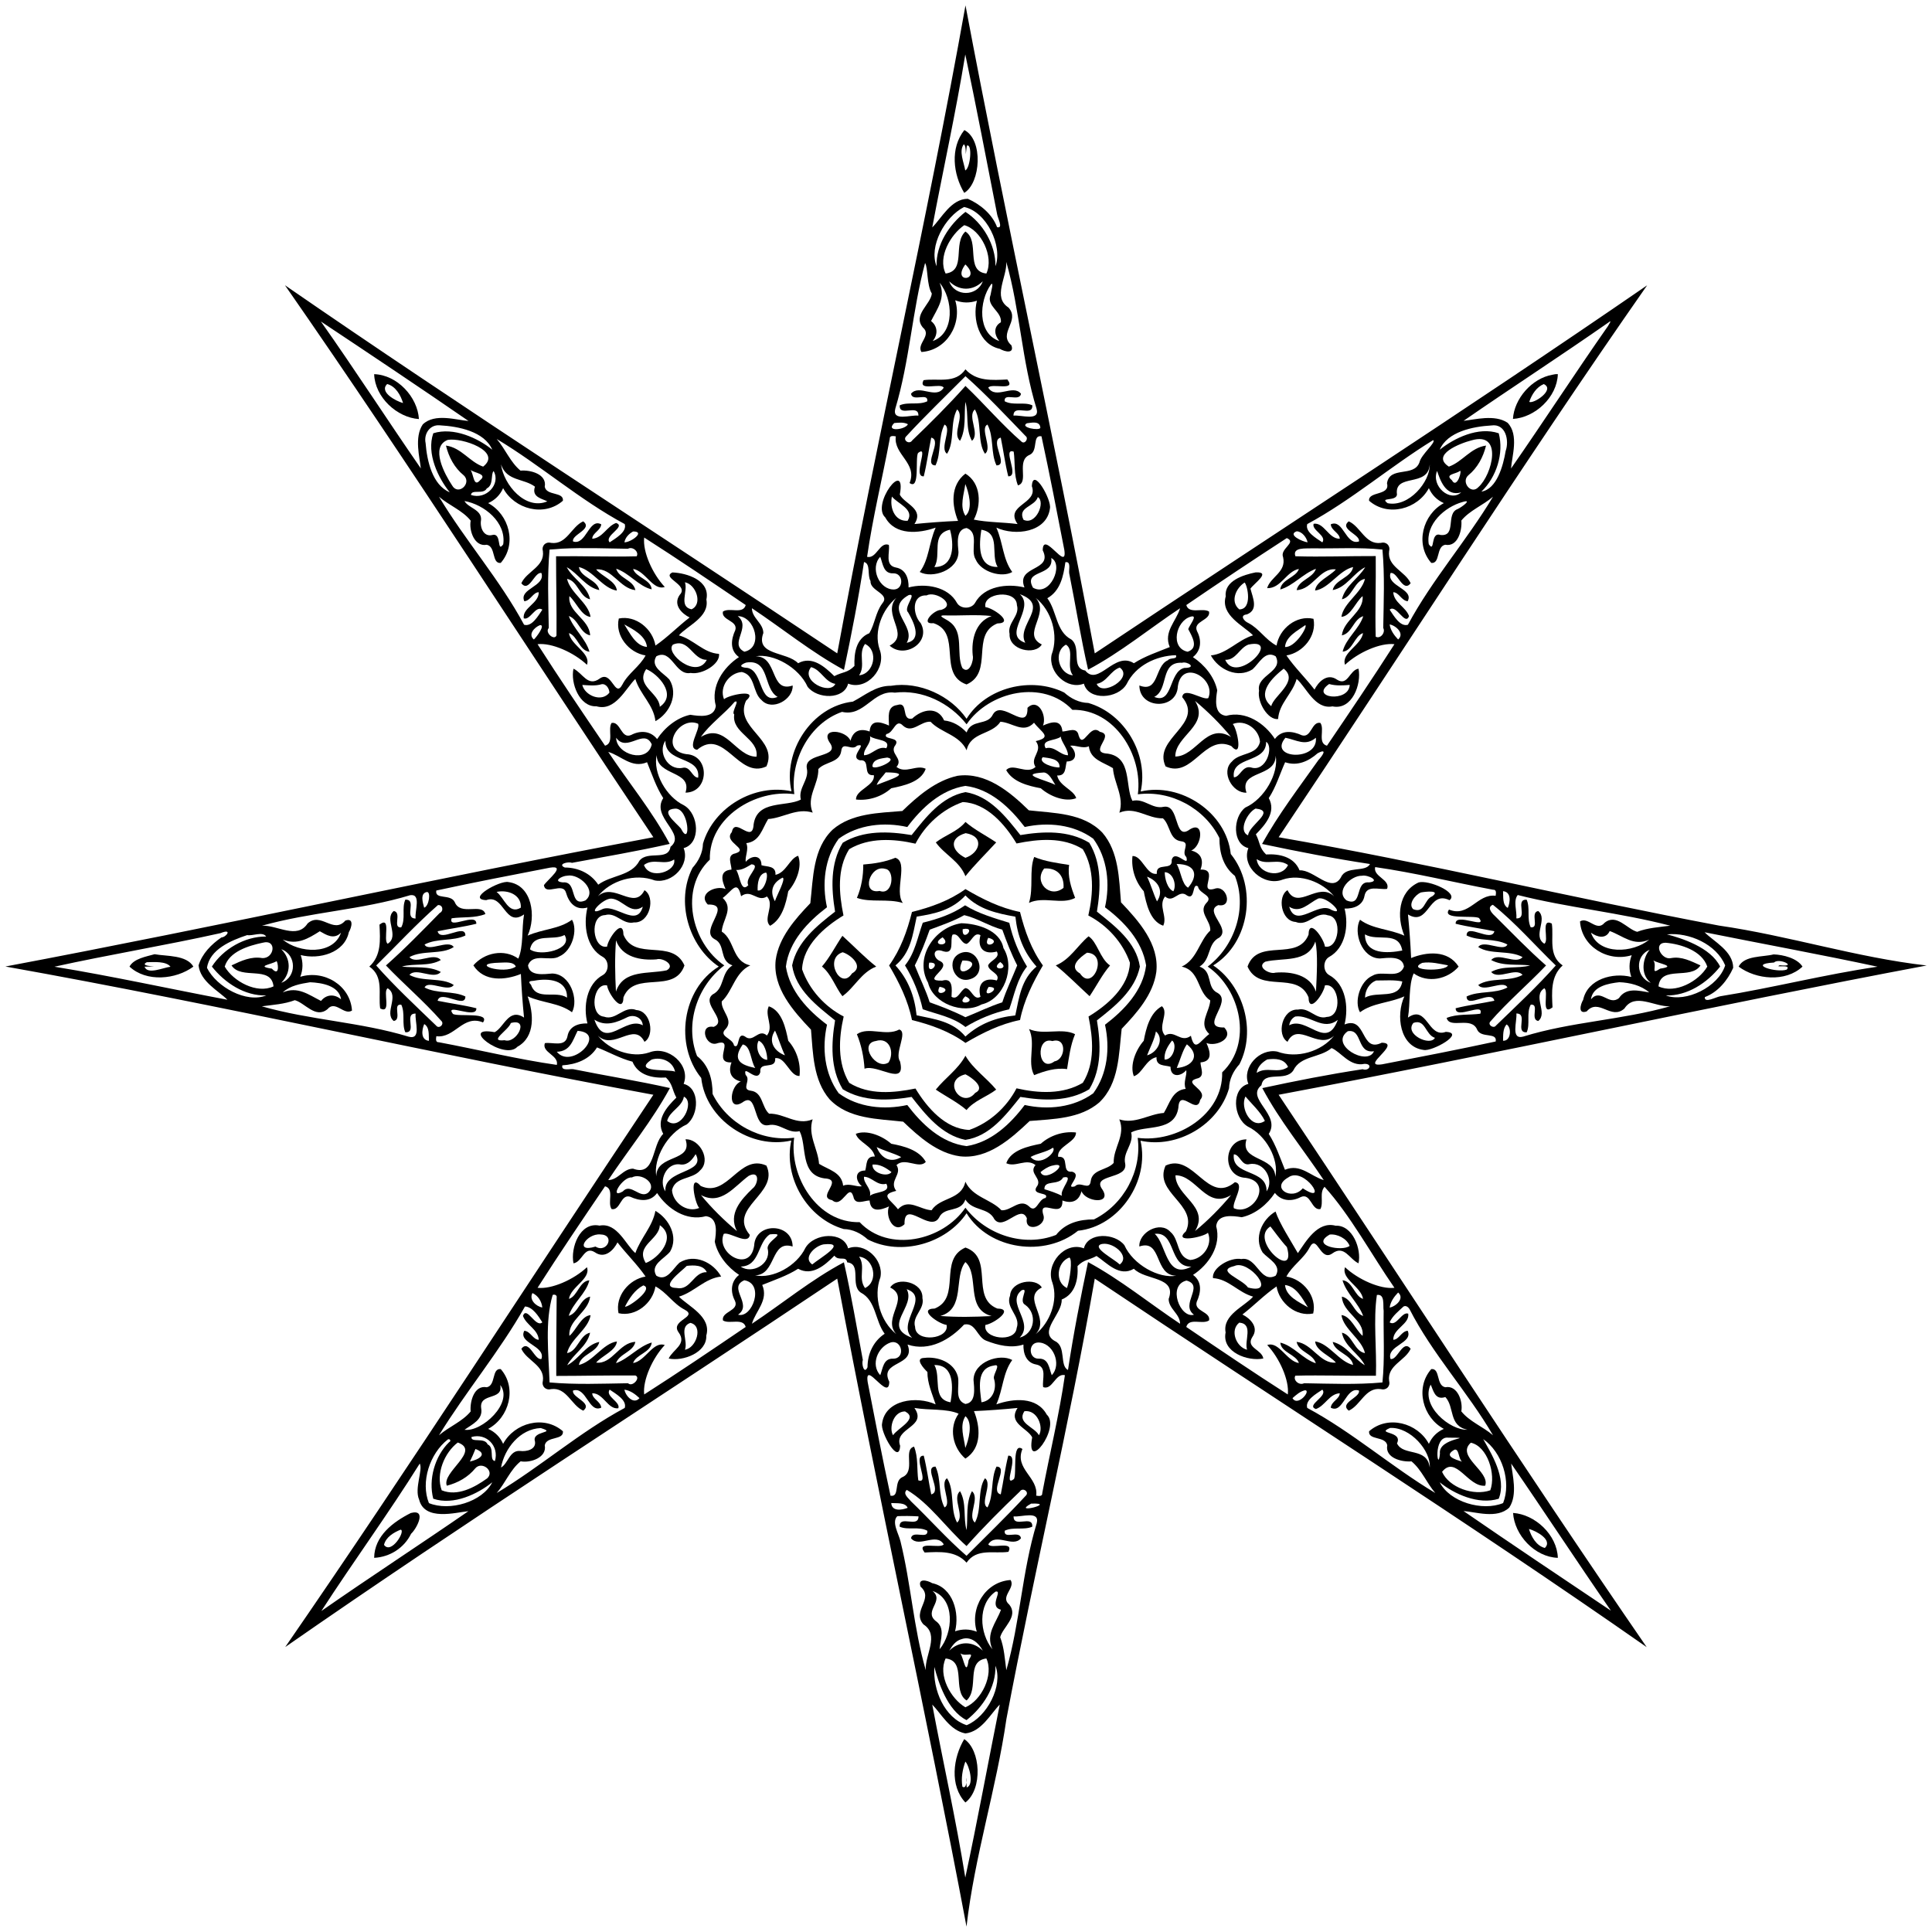 <?xml version="1.0" encoding="UTF-8" ?>
<!DOCTYPE svg PUBLIC "-//W3C//DTD SVG 1.1//EN" "http://www.w3.org/Graphics/SVG/1.1/DTD/svg11.dtd">
<svg width="1179pt" height="1179pt" viewBox="0 0 1179 1179" version="1.1" xmlns="http://www.w3.org/2000/svg">
<path fill="#000000" opacity="1.00" d=" M 589.19 3.29 C 613.97 134.92 643.26 266.64 668.08 398.72 C 780.50 323.66 893.62 250.87 1005.16 174.11 C 927.72 284.98 855.47 398.75 780.28 510.92 C 870.53 526.62 959.11 547.88 1049.04 564.84 C 1091.60 570.98 1132.90 584.32 1175.71 589.19 C 1044.08 613.97 912.36 643.26 780.28 668.08 C 855.34 780.50 928.13 893.62 1004.89 1005.16 C 894.02 927.72 780.25 855.47 668.08 780.28 C 652.38 870.53 631.12 959.11 614.16 1049.04 C 608.02 1091.60 594.68 1132.90 589.81 1175.71 C 565.03 1044.08 535.74 912.36 510.92 780.28 C 398.64 855.49 285.17 927.79 174.06 1005.11 C 250.91 893.75 323.71 780.41 398.72 668.08 C 266.46 643.69 135.69 613.42 3.29 589.81 C 134.92 565.03 266.64 535.74 398.72 510.92 C 323.51 398.64 251.21 285.17 173.89 174.06 C 285.25 250.91 398.59 323.71 510.92 398.72 C 535.31 266.46 565.58 135.69 589.19 3.29 M 589.07 33.22 C 583.29 68.63 575.52 103.70 568.90 138.78 C 574.52 133.28 580.33 121.36 590.61 121.32 C 598.16 124.64 605.50 130.66 608.47 138.63 C 612.57 139.72 608.67 132.73 608.46 130.58 C 602.15 98.43 595.66 64.40 589.07 33.22 M 588.34 126.32 C 576.66 132.21 566.66 150.29 571.54 162.46 C 571.14 149.22 579.25 137.16 589.15 129.30 C 599.74 136.06 607.64 149.39 607.48 162.44 C 611.99 150.15 602.10 129.16 588.34 126.32 M 588.44 137.41 C 580.14 143.12 572.15 156.84 577.07 166.92 C 589.91 165.22 581.23 148.57 589.13 141.29 C 598.27 147.14 588.77 165.48 601.93 166.92 C 606.72 156.61 598.65 140.17 588.44 137.41 M 564.53 160.49 C 556.66 189.76 555.10 220.34 546.35 249.41 C 544.30 257.40 555.66 253.04 560.45 253.63 C 560.66 246.18 548.59 254.82 549.06 247.34 C 554.26 245.08 560.51 247.39 565.86 244.90 C 566.72 239.20 556.80 245.53 555.94 240.29 C 560.89 234.18 571.16 244.02 575.89 236.61 C 574.36 233.33 559.94 239.20 563.60 232.00 C 572.36 230.70 582.95 234.42 589.16 225.39 C 595.83 232.78 605.50 232.03 614.74 231.58 C 620.51 239.05 604.90 233.54 603.09 236.59 C 607.80 244.05 618.11 234.17 623.06 240.29 C 622.17 245.50 612.44 239.24 613.09 244.86 C 618.38 247.69 624.79 245.04 629.98 247.34 C 630.31 254.80 618.48 246.22 618.48 253.63 C 623.25 253.10 634.69 257.28 632.58 249.47 C 623.49 220.20 622.49 189.20 614.08 159.83 C 614.60 169.26 605.48 181.23 615.45 187.70 C 622.79 195.88 608.76 203.37 617.21 210.73 C 619.12 216.09 613.09 214.66 610.15 212.88 C 597.41 210.21 593.32 194.72 596.17 183.51 C 591.81 184.98 587.41 184.98 582.91 183.25 C 587.33 197.74 577.71 213.81 562.29 214.80 C 559.18 209.84 568.88 204.63 563.16 199.85 C 556.86 192.18 567.93 185.85 568.64 179.14 C 565.46 173.93 566.37 163.41 564.53 160.49 M 589.11 161.36 C 580.29 173.31 599.51 171.34 589.11 161.36 M 579.26 171.67 C 582.58 181.21 596.38 181.09 599.74 171.65 C 593.72 177.68 585.29 177.67 579.26 171.67 M 573.38 172.55 C 577.29 181.75 571.97 188.31 568.18 195.91 C 572.10 199.01 572.64 203.97 569.16 208.13 C 582.96 203.32 581.64 182.33 573.38 172.55 M 604.70 173.64 C 597.40 183.68 596.33 203.57 609.83 208.11 C 606.79 204.51 606.03 199.34 610.79 196.66 C 611.49 189.93 601.70 186.97 604.50 179.90 C 604.68 178.24 606.73 171.39 604.70 173.64 M 195.81 196.18 C 216.56 225.56 236.76 256.88 256.81 285.85 C 256.11 279.06 252.70 266.88 257.98 259.01 C 265.38 251.86 278.80 256.44 285.89 256.89 C 256.66 236.73 225.85 216.15 195.81 196.18 M 981.70 196.70 C 952.60 217.03 921.75 237.03 893.15 256.81 C 899.93 256.11 912.12 252.70 919.99 257.98 C 927.13 265.38 922.55 278.80 922.11 285.89 C 941.70 257.72 961.18 227.71 981.18 199.11 C 981.68 198.15 984.08 194.71 981.70 196.70 M 589.18 229.58 C 577.14 241.69 564.76 253.54 553.18 266.10 C 550.46 268.42 554.86 271.66 556.68 268.76 C 567.86 258.06 578.86 247.10 589.17 235.53 C 600.55 246.35 611.40 259.14 623.53 269.65 C 625.54 271.18 627.89 267.47 625.86 266.09 C 613.95 253.76 601.81 240.76 589.18 229.58 M 589.15 245.25 C 588.21 253.13 589.77 261.69 585.87 269.00 C 580.76 264.64 588.96 254.03 584.07 249.86 C 579.63 257.81 582.74 269.71 577.92 276.90 C 573.10 273.60 581.25 261.33 576.38 259.10 C 572.35 266.76 574.56 276.34 570.90 284.00 C 563.12 284.04 575.39 268.70 568.28 267.06 C 566.66 274.91 565.66 282.90 563.72 290.69 C 556.64 291.15 567.39 270.88 560.23 276.42 C 558.36 279.74 561.56 299.40 555.06 294.75 C 560.09 282.59 545.14 277.45 546.66 266.28 C 545.16 266.08 542.81 265.59 542.96 267.86 C 538.46 291.85 532.60 315.65 529.14 339.81 C 535.01 341.17 536.73 330.41 542.42 332.51 C 543.16 337.24 539.74 344.99 546.70 346.32 C 552.76 347.39 554.61 353.06 554.45 358.49 C 564.74 355.81 578.56 357.89 584.03 367.99 C 586.28 371.74 592.72 371.74 594.97 367.99 C 600.59 357.62 614.66 355.93 625.18 358.49 C 619.73 344.90 642.82 348.87 636.32 335.80 C 636.46 323.07 651.57 349.71 649.50 335.58 C 645.02 312.45 640.55 289.27 635.56 266.25 C 629.74 265.21 633.74 274.99 628.47 277.51 C 619.81 281.03 628.21 294.25 621.20 296.20 C 618.57 289.71 619.56 282.42 618.62 275.63 C 611.23 273.04 622.54 290.88 615.28 290.68 C 613.33 282.90 612.33 274.91 610.72 267.06 C 603.59 268.70 615.88 284.04 608.10 284.00 C 604.43 276.34 606.64 266.76 602.62 259.10 C 597.74 261.33 605.89 273.60 601.08 276.90 C 596.26 269.71 599.36 257.81 594.93 249.86 C 590.04 254.02 598.24 264.66 593.13 269.00 C 589.00 261.71 591.30 252.69 589.15 245.25 M 545.70 258.16 C 540.05 263.70 552.38 262.38 554.07 258.89 C 551.53 257.51 548.41 257.91 545.70 258.16 M 626.68 258.29 C 622.02 260.85 634.42 263.08 634.88 261.04 C 634.55 256.69 629.64 257.94 626.68 258.29 M 268.26 259.54 C 262.20 259.05 258.53 264.91 259.73 270.42 C 260.56 281.26 263.91 296.05 274.44 300.41 C 267.46 291.73 260.11 276.83 264.41 264.39 C 276.81 260.48 291.76 267.37 300.41 274.44 C 295.58 263.29 279.80 260.16 268.26 259.54 M 910.10 259.64 C 898.80 260.28 883.25 263.46 878.59 274.44 C 887.27 267.46 902.17 260.11 914.61 264.41 C 917.83 276.62 913.25 291.20 904.02 300.01 C 913.46 298.50 917.34 284.12 918.83 275.22 C 921.12 268.72 918.83 258.33 910.10 259.64 M 273.23 268.45 C 262.30 272.68 271.40 289.43 275.86 296.17 C 279.55 302.83 288.20 294.92 282.98 290.07 C 277.31 285.46 273.88 278.96 272.14 271.91 C 281.56 273.20 286.58 281.89 294.83 284.76 C 306.74 275.49 281.82 266.87 273.23 268.45 M 303.12 267.89 C 308.35 273.96 311.45 282.12 317.65 287.21 C 323.69 286.65 333.90 289.36 332.43 297.03 C 333.49 302.72 344.14 299.94 343.52 305.57 C 332.02 315.65 313.93 310.74 307.03 297.90 C 305.19 302.07 302.07 305.19 297.90 307.03 C 310.74 313.93 315.65 332.02 305.57 343.52 C 299.94 344.14 302.73 333.48 297.01 332.44 C 289.53 333.87 286.10 323.73 287.24 317.73 C 282.22 311.44 273.96 308.39 267.89 303.12 C 284.01 329.97 305.03 353.73 319.82 381.25 C 324.60 382.73 328.51 375.64 330.98 372.04 C 326.86 369.16 323.49 378.85 319.61 377.33 C 318.72 370.88 328.94 368.23 328.76 361.40 C 325.20 361.51 323.82 366.57 319.97 366.91 C 316.47 359.21 333.00 357.88 330.43 349.72 C 326.28 348.50 322.92 362.06 318.15 355.92 C 321.39 348.59 332.59 345.83 331.29 336.28 C 330.40 333.00 333.00 330.40 336.28 331.29 C 345.83 332.59 348.59 321.39 355.92 318.15 C 362.06 322.93 348.51 326.27 349.72 330.43 C 357.76 333.04 359.32 315.89 366.91 319.97 C 366.52 323.80 361.53 325.22 361.40 328.76 C 367.75 328.42 370.40 321.06 376.00 319.13 C 382.32 321.44 368.38 326.95 372.05 330.96 C 375.64 328.51 382.73 324.59 381.25 319.82 C 353.73 305.03 329.97 284.01 303.12 267.89 M 874.59 268.58 C 848.34 284.73 824.82 305.22 797.75 319.82 C 796.26 324.60 803.36 328.51 806.96 330.98 C 809.83 326.86 800.14 323.49 801.67 319.61 C 808.11 318.72 810.77 328.94 817.60 328.76 C 817.49 325.20 812.42 323.82 812.09 319.97 C 819.79 316.47 821.12 333.00 829.28 330.43 C 830.49 326.28 816.94 322.92 823.08 318.15 C 830.41 321.39 833.16 332.59 842.72 331.29 C 845.99 330.40 848.59 333.00 847.71 336.28 C 846.41 345.83 857.61 348.59 860.85 355.92 C 856.07 362.06 852.73 348.51 848.57 349.72 C 845.96 357.76 863.10 359.32 859.03 366.91 C 855.20 366.52 853.78 361.53 850.24 361.40 C 850.57 367.75 857.94 370.40 859.87 376.00 C 857.54 382.32 852.05 368.38 848.04 372.05 C 850.48 375.64 854.41 382.73 859.18 381.25 C 873.97 353.73 894.99 329.97 911.11 303.12 C 905.04 308.35 896.88 311.45 891.79 317.65 C 892.33 323.69 889.64 333.90 881.97 332.43 C 876.27 333.49 879.05 344.14 873.43 343.52 C 863.35 332.02 868.26 313.93 881.10 307.03 C 876.93 305.19 873.81 302.07 871.97 297.90 C 865.07 310.74 846.98 315.65 835.48 305.57 C 834.81 299.65 848.51 302.68 846.41 294.91 C 848.04 284.19 862.80 291.46 866.22 282.16 C 867.24 277.36 876.57 269.92 874.59 268.58 M 897.99 268.73 C 890.96 270.52 872.99 277.55 884.17 284.76 C 892.41 281.89 897.44 273.20 906.86 271.91 C 905.12 278.96 901.68 285.46 896.02 290.07 C 891.44 294.08 897.75 302.14 902.18 297.28 C 910.67 289.80 917.39 263.00 897.99 268.73 M 305.73 283.37 C 307.38 295.94 320.69 311.56 334.00 305.96 C 331.09 304.35 324.20 303.49 326.46 296.99 C 319.66 291.83 309.15 293.78 305.73 283.37 M 872.50 283.45 C 871.53 297.73 850.70 288.48 852.50 301.83 C 852.00 306.19 841.52 303.17 846.82 307.09 C 859.73 309.65 872.78 294.05 872.50 283.45 M 287.11 286.75 C 289.10 289.22 288.91 297.83 293.01 293.01 C 297.72 289.18 289.47 288.70 287.11 286.75 M 301.24 287.48 C 299.34 289.28 301.37 295.99 297.05 298.07 C 294.97 302.04 287.76 298.30 287.41 302.03 C 296.57 305.23 305.77 295.47 301.24 287.48 M 876.97 287.41 C 873.23 296.64 884.91 306.75 891.70 300.44 C 881.86 303.43 878.63 291.97 876.97 287.41 M 890.62 287.57 C 888.25 289.32 881.49 289.41 885.98 293.01 C 889.30 299.15 892.77 285.39 890.62 287.57 M 283.45 305.75 C 285.70 310.03 294.05 310.93 293.56 317.33 C 292.73 321.77 295.11 327.96 300.58 326.45 C 306.37 325.07 303.03 337.78 307.09 332.18 C 309.06 318.80 295.56 307.89 283.45 305.75 M 892.51 306.35 C 881.50 309.40 869.95 319.89 871.90 332.09 C 875.91 337.97 872.68 324.29 879.03 326.46 C 889.14 327.58 881.99 313.35 889.58 310.63 C 891.86 309.60 899.03 304.35 892.51 306.35 M 386.37 324.32 C 383.81 325.70 381.57 328.00 381.05 330.96 C 385.23 330.92 394.07 324.32 386.37 324.32 M 791.29 324.23 C 785.47 326.30 794.72 330.53 797.95 330.96 C 797.31 327.84 794.46 324.28 791.29 324.23 M 393.12 328.04 C 392.11 336.64 398.16 350.20 405.68 358.19 C 398.49 360.67 393.89 348.40 386.35 347.19 C 387.96 352.44 397.32 353.63 397.67 359.66 C 389.56 357.70 384.04 349.67 376.02 347.06 C 377.77 353.08 386.49 353.84 387.74 360.14 C 378.13 359.02 373.52 346.60 363.78 347.47 C 367.17 351.63 376.07 354.69 376.42 360.41 C 367.80 359.06 361.99 348.14 353.26 346.03 C 354.38 352.58 364.36 353.63 365.73 360.10 C 357.36 358.33 352.94 350.02 345.86 346.12 C 349.57 353.31 358.33 357.38 360.10 365.72 C 353.63 364.39 352.58 354.37 346.03 353.26 C 348.02 361.90 359.19 367.94 360.38 376.47 C 354.77 375.98 351.58 367.26 347.48 363.79 C 346.27 373.63 359.73 377.82 360.12 387.73 C 353.88 386.39 353.01 377.97 347.11 375.92 C 350.02 383.86 357.38 389.65 359.74 397.72 C 353.56 397.15 352.47 388.04 347.19 386.35 C 348.40 393.89 360.67 398.49 358.19 405.68 C 350.20 398.16 336.64 392.11 328.04 393.12 C 341.38 414.00 355.30 434.56 369.23 455.06 C 374.97 453.47 370.71 445.06 373.20 441.19 C 378.72 440.02 378.97 451.29 385.18 448.51 C 390.67 445.61 396.99 445.90 401.00 451.03 C 405.60 444.04 412.99 437.94 421.25 436.19 C 426.57 437.04 435.90 438.40 436.83 430.78 C 433.56 418.90 441.28 407.28 450.95 400.99 C 445.19 396.79 446.13 390.13 448.71 384.53 C 450.50 378.65 440.05 378.64 441.16 373.23 C 445.12 370.45 453.39 375.15 455.08 369.23 C 434.56 355.31 414.01 341.38 393.12 328.04 M 785.26 328.37 C 764.66 341.73 744.22 355.38 723.94 369.23 C 725.53 374.97 733.92 370.71 737.81 373.20 C 738.96 378.72 727.71 378.97 730.49 385.18 C 733.38 390.67 733.10 396.99 727.97 401.00 C 734.96 405.60 741.05 412.99 742.81 421.25 C 741.95 426.57 740.60 435.90 748.22 436.83 C 760.10 433.56 771.72 441.28 778.01 450.95 C 782.20 445.19 788.87 446.13 794.47 448.71 C 800.34 450.50 800.34 440.05 805.77 441.16 C 808.54 445.12 803.85 453.39 809.77 455.08 C 823.68 434.56 837.62 414.01 850.96 393.12 C 842.36 392.11 828.79 398.16 820.81 405.68 C 818.32 398.49 830.60 393.89 831.81 386.35 C 826.56 387.96 825.35 397.32 819.34 397.67 C 821.30 389.56 829.32 384.04 831.94 376.02 C 825.91 377.77 825.15 386.49 818.86 387.74 C 819.98 378.13 832.40 373.52 831.53 363.78 C 827.35 367.17 824.31 376.07 818.59 376.42 C 819.93 367.80 830.87 361.99 832.97 353.26 C 826.42 354.37 825.36 364.39 818.90 365.72 C 820.83 357.52 829.01 353.03 833.13 346.12 C 825.90 349.75 821.77 358.49 813.27 360.10 C 814.63 353.63 824.62 352.58 825.74 346.03 C 817.10 348.02 811.05 359.19 802.53 360.38 C 803.03 354.77 811.73 351.58 815.21 347.48 C 805.37 346.27 801.18 359.73 791.27 360.12 C 792.60 353.88 801.02 353.01 803.08 347.11 C 795.12 350.02 789.34 357.38 781.28 359.74 C 781.83 353.56 790.96 352.47 792.65 347.19 C 784.95 348.67 781.76 359.17 773.27 358.93 C 775.24 352.04 785.11 349.14 783.02 340.05 C 780.82 334.81 791.68 331.02 785.26 328.37 M 343.11 334.81 C 340.53 335.05 337.95 335.21 335.37 335.37 C 333.94 351.30 334.63 367.30 334.88 383.25 C 332.25 385.99 338.31 391.17 339.60 387.77 C 339.75 371.69 339.35 355.56 339.34 339.46 C 355.72 339.25 372.16 339.91 388.52 339.49 C 390.14 336.69 386.02 333.27 383.20 334.88 C 369.85 334.68 356.47 334.13 343.11 334.81 M 800.70 334.60 C 797.39 334.87 788.47 333.68 790.51 339.46 C 806.81 339.97 823.20 339.26 839.54 339.34 C 839.74 355.72 839.09 372.16 839.51 388.52 C 842.33 390.14 845.66 386.02 844.12 383.20 C 844.37 367.28 845.09 351.28 843.63 335.37 C 829.34 333.88 815.01 334.86 800.70 334.60 M 537.16 339.79 C 530.76 346.48 536.49 360.04 545.66 359.73 C 551.70 359.42 551.33 349.60 545.07 349.88 C 539.02 350.11 538.83 344.04 537.16 339.79 M 641.52 340.53 C 643.38 351.95 624.08 347.46 630.39 358.64 C 640.87 364.63 649.38 344.28 641.52 340.53 M 527.26 342.98 C 523.94 364.97 519.64 386.99 515.03 408.82 C 495.21 398.07 477.54 383.60 458.86 371.17 C 458.86 377.23 465.76 380.20 465.83 386.28 C 460.76 400.16 480.03 397.47 487.05 404.74 C 495.56 400.04 503.26 406.84 509.14 412.61 C 514.29 409.90 517.17 410.74 521.43 406.39 C 521.13 398.68 522.39 389.68 530.51 386.41 C 533.83 380.87 534.34 373.69 538.38 368.30 C 543.56 362.26 530.75 360.75 531.25 354.59 C 529.12 351.08 531.48 343.92 527.26 342.98 M 650.15 343.09 C 648.92 351.61 647.15 360.50 639.13 365.07 C 645.08 373.07 644.31 385.33 653.78 390.25 C 660.14 395.25 653.32 407.79 662.24 409.17 C 670.28 419.20 680.07 397.14 691.95 404.74 C 698.77 400.37 706.44 397.89 713.85 394.87 C 709.86 385.52 717.86 379.07 720.14 371.18 C 701.55 383.52 683.83 398.17 664.01 408.68 C 659.51 389.11 656.45 369.60 652.47 349.81 C 652.13 347.64 653.79 342.43 650.15 343.09 M 554.50 363.16 C 538.85 372.00 559.51 381.71 553.31 392.27 C 563.19 390.34 557.25 379.05 554.14 373.61 C 551.07 370.98 560.01 361.62 554.50 363.16 M 565.49 363.34 C 555.90 362.94 557.11 375.29 561.84 380.25 C 568.44 392.10 551.94 402.30 542.91 393.99 C 555.85 387.09 537.86 375.10 546.99 364.83 C 538.36 371.76 533.06 385.30 536.75 396.21 C 541.27 407.67 529.08 421.69 517.56 417.19 C 515.15 427.08 498.74 426.73 492.84 419.11 C 487.52 407.23 471.83 398.58 461.16 400.51 C 474.88 400.52 469.64 423.13 483.72 418.33 C 484.18 426.86 471.11 434.22 464.78 427.26 C 459.04 422.51 461.14 412.01 452.71 410.09 C 445.01 410.60 438.74 419.18 441.84 426.71 C 444.65 424.00 463.67 420.13 455.26 427.63 C 447.73 444.12 475.22 451.09 467.70 467.70 C 450.52 475.80 442.08 443.63 425.42 457.56 C 418.73 456.64 427.49 445.11 426.03 441.66 C 414.27 436.58 401.73 457.71 418.81 460.22 C 433.45 460.86 432.86 483.65 418.32 483.70 C 422.63 470.05 400.97 473.87 400.73 460.78 C 398.39 471.63 406.46 486.20 417.46 491.49 C 426.58 496.79 427.79 514.78 417.19 517.56 C 421.20 527.71 410.30 539.41 399.55 537.27 C 387.66 532.78 372.56 537.25 364.85 546.98 C 374.58 537.97 386.95 555.97 393.30 543.24 C 400.15 547.40 396.70 563.45 386.87 562.91 C 380.07 564.47 375.88 556.46 369.29 558.43 C 359.38 558.62 361.69 579.45 370.47 577.66 C 371.06 572.80 380.28 559.64 380.46 570.38 C 387.22 586.93 410.30 572.38 417.69 589.16 C 411.40 607.05 387.18 591.82 380.46 608.62 C 380.29 619.35 371.06 606.20 370.46 601.35 C 361.89 599.53 359.43 619.53 368.57 620.42 C 375.92 623.13 380.77 613.34 388.36 616.39 C 397.31 616.94 399.59 632.09 393.30 635.77 C 386.88 623.08 374.69 641.37 364.83 632.01 C 371.76 640.64 385.30 645.93 396.21 642.25 C 407.67 637.73 421.69 649.92 417.19 661.44 C 427.08 663.85 426.73 680.26 419.11 686.16 C 407.23 691.48 398.58 707.17 400.51 717.84 C 400.52 704.12 423.13 709.36 418.33 695.28 C 426.86 694.82 434.22 707.89 427.26 714.22 C 422.51 719.95 412.01 717.85 410.09 726.29 C 410.60 733.99 419.18 740.26 426.71 737.16 C 424.00 734.34 420.13 715.33 427.63 723.74 C 444.12 731.27 451.09 703.78 467.70 711.30 C 475.80 728.48 443.63 736.92 457.56 753.58 C 456.64 760.26 445.11 751.50 441.66 752.97 C 436.58 764.73 457.71 777.26 460.22 760.19 C 460.86 745.55 483.65 746.13 483.70 760.68 C 470.05 756.37 473.87 778.03 460.78 778.27 C 471.63 780.61 486.20 772.54 491.49 761.54 C 496.79 752.42 514.78 751.21 517.56 761.81 C 527.71 757.79 539.41 768.70 537.27 779.45 C 532.78 791.33 537.25 806.44 546.98 814.15 C 537.97 804.42 555.97 792.05 543.24 785.70 C 547.40 778.84 563.45 782.30 562.91 792.13 C 564.47 798.93 556.46 803.11 558.43 809.71 C 558.62 819.62 579.45 817.29 577.66 808.53 C 572.80 807.94 559.64 798.71 570.38 798.54 C 586.93 791.78 572.38 768.70 589.16 761.31 C 607.05 767.60 591.82 791.82 608.62 798.54 C 619.35 798.71 606.20 807.93 601.35 808.54 C 599.53 817.10 619.53 819.56 620.42 810.43 C 623.13 803.08 613.34 798.23 616.39 790.64 C 616.94 781.68 632.09 779.40 635.77 785.70 C 623.08 792.11 641.37 804.31 632.01 814.17 C 640.64 807.23 645.93 793.69 642.25 782.79 C 637.73 771.33 649.92 757.31 661.44 761.81 C 663.85 751.91 680.26 752.27 686.16 759.89 C 691.48 771.77 707.17 780.42 717.84 778.49 C 704.12 778.47 709.36 755.87 695.28 760.67 C 694.82 752.13 707.89 744.78 714.22 751.74 C 719.95 756.48 717.85 766.99 726.29 768.91 C 733.99 768.40 740.26 759.82 737.16 752.29 C 734.34 755.00 715.33 758.86 723.74 751.37 C 731.27 734.88 703.78 727.91 711.30 711.30 C 728.48 703.20 736.92 735.36 753.58 721.44 C 760.26 722.36 751.50 733.88 752.97 737.34 C 764.73 742.42 777.26 721.28 760.19 718.78 C 745.55 718.13 746.13 695.35 760.68 695.30 C 756.37 708.95 778.03 705.13 778.27 718.22 C 780.61 707.37 772.54 692.79 761.54 687.51 C 752.42 682.21 751.21 664.21 761.81 661.44 C 757.79 651.29 768.70 639.59 779.45 641.73 C 791.33 646.21 806.44 641.75 814.15 632.02 C 804.42 641.03 792.05 623.02 785.70 635.76 C 778.84 631.60 782.30 615.55 792.13 616.09 C 798.93 614.52 803.11 622.54 809.71 620.57 C 819.62 620.38 817.29 599.53 808.53 601.34 C 807.94 606.19 798.71 619.35 798.54 608.62 C 791.78 592.07 768.70 606.62 761.31 589.84 C 767.60 571.95 791.82 587.17 798.54 570.38 C 798.71 559.64 807.93 572.80 808.54 577.65 C 817.10 579.46 819.56 559.47 810.43 558.58 C 803.08 555.87 798.23 565.66 790.64 562.61 C 781.68 562.06 779.40 546.90 785.70 543.23 C 792.11 555.92 804.31 537.62 814.17 546.99 C 807.23 538.36 793.69 533.06 782.79 536.75 C 771.33 541.27 757.31 529.08 761.81 517.56 C 751.91 515.15 752.27 498.74 759.89 492.84 C 771.77 487.52 780.42 471.83 778.49 461.16 C 778.47 474.88 755.87 469.64 760.67 483.72 C 752.13 484.18 744.78 471.11 751.74 464.78 C 756.48 459.04 766.99 461.14 768.91 452.71 C 768.40 445.01 759.82 438.74 752.29 441.84 C 755.00 444.65 758.86 463.67 751.37 455.26 C 734.88 447.73 727.91 475.22 711.30 467.70 C 703.20 450.52 735.36 442.08 721.44 425.42 C 722.36 418.73 733.88 427.49 737.34 426.03 C 742.42 414.27 721.28 401.73 718.78 418.81 C 718.13 433.45 695.35 432.86 695.30 418.32 C 707.44 423.03 704.56 406.32 712.77 402.90 C 714.03 401.08 718.78 402.64 717.58 399.82 C 705.37 400.23 693.07 406.12 687.51 417.46 C 682.21 426.58 664.21 427.79 661.44 417.19 C 651.29 421.20 639.59 410.30 641.73 399.55 C 646.21 387.66 641.75 372.56 632.02 364.85 C 641.03 374.58 623.02 386.95 635.76 393.30 C 631.60 400.15 615.55 396.70 616.09 386.87 C 614.52 380.07 622.54 375.88 620.57 369.29 C 620.38 359.38 599.53 361.69 601.34 370.47 C 606.19 371.06 619.35 380.28 608.62 380.46 C 592.07 387.22 606.62 410.30 589.84 417.69 C 571.81 411.41 587.43 386.18 569.67 380.29 C 561.20 381.23 569.82 372.12 574.28 372.19 C 584.24 369.14 570.93 360.31 565.49 363.34 M 622.37 362.61 C 632.17 371.52 611.00 387.31 625.69 392.27 C 619.81 381.52 641.34 369.52 622.37 362.61 M 576.39 375.55 C 571.11 375.47 577.99 378.04 579.52 379.48 C 588.56 385.94 583.29 398.75 587.22 407.56 C 591.46 412.10 594.43 402.87 593.60 399.88 C 592.68 390.38 595.22 379.42 605.15 375.93 C 595.67 374.88 585.96 375.82 576.39 375.55 M 450.21 375.99 C 458.81 382.92 444.55 392.81 454.24 397.71 C 466.00 395.30 460.75 376.04 450.21 375.99 M 726.53 376.35 C 717.59 378.89 713.89 395.49 724.77 397.72 C 731.81 395.39 727.42 388.33 725.15 383.98 C 725.51 381.89 731.62 374.82 726.53 376.35 M 329.51 381.49 C 326.21 382.77 322.00 387.11 325.79 390.25 C 327.41 388.82 333.12 381.14 329.51 381.49 M 848.04 381.05 C 848.53 384.66 850.76 387.65 853.21 390.25 C 857.33 386.65 851.88 381.75 848.04 381.05 M 527.87 392.97 C 523.47 399.07 528.43 406.06 524.26 412.11 C 533.41 411.23 536.36 396.95 527.87 392.97 M 650.51 393.40 C 642.63 397.71 645.96 411.29 654.74 412.11 C 650.38 406.67 655.98 396.83 650.51 393.40 M 455.37 404.33 C 452.36 405.35 449.97 407.21 456.31 407.61 C 465.89 409.79 462.93 430.08 474.54 425.28 C 465.58 420.22 470.02 401.99 455.37 404.33 M 721.40 404.44 C 707.61 403.75 713.46 420.80 704.37 425.28 C 715.90 430.10 713.15 409.89 722.69 407.61 C 730.84 407.61 724.54 403.44 721.40 404.44 M 494.97 407.11 C 488.17 415.44 506.47 424.40 509.76 417.35 C 503.27 416.16 501.18 408.75 494.97 407.11 M 683.33 407.37 C 677.59 409.31 675.50 416.21 669.25 417.33 C 672.36 425.43 692.03 413.58 683.33 407.37 M 448.30 428.32 C 442.06 435.71 433.20 441.83 427.72 449.72 C 442.72 440.58 448.85 461.84 461.67 461.78 C 463.17 450.59 446.33 447.50 448.07 435.94 C 445.95 434.93 452.00 426.45 448.30 428.32 M 729.28 427.72 C 738.42 442.72 717.16 448.85 717.22 461.67 C 730.05 461.61 736.16 440.60 751.24 449.72 C 744.99 442.02 736.91 434.06 729.28 427.72 M 376.00 450.21 C 376.19 460.69 395.27 466.00 397.72 454.23 C 393.00 444.02 382.67 459.57 376.00 450.21 M 784.42 450.22 C 773.46 463.23 804.58 464.85 803.01 450.21 C 796.64 455.61 791.27 451.53 784.42 450.22 M 406.08 451.97 C 401.26 458.90 407.45 470.25 416.40 468.60 C 421.44 467.29 422.20 474.47 426.06 474.58 C 427.63 461.02 405.65 466.01 406.08 451.97 M 772.66 452.69 C 772.83 466.05 751.14 461.18 752.97 474.35 C 756.74 474.38 758.06 467.07 763.38 468.32 C 772.80 471.45 777.41 455.53 772.66 452.69 M 371.18 458.86 C 383.52 477.44 398.17 495.17 408.68 514.99 C 388.85 519.48 369.10 522.79 349.02 526.55 C 346.67 525.59 339.98 527.39 344.65 529.40 C 353.00 529.42 360.59 533.07 365.07 539.87 C 373.07 533.92 385.33 534.68 390.25 525.22 C 395.25 518.86 407.79 525.68 409.17 516.76 C 419.20 508.72 397.14 498.93 404.74 487.05 C 400.37 480.22 397.89 472.55 394.87 465.15 C 385.52 469.14 379.07 461.14 371.18 458.86 M 804.07 459.69 C 798.58 464.52 791.75 467.71 784.25 465.16 C 780.97 472.43 778.71 480.25 774.26 487.05 C 778.95 495.56 772.15 503.26 766.39 509.14 C 769.09 514.29 768.26 517.17 772.61 521.43 C 780.70 520.93 789.65 522.80 793.04 531.11 C 801.83 530.59 812.51 545.53 818.34 535.34 C 821.52 528.11 833.39 532.59 836.02 527.26 C 814.02 523.94 792.01 519.64 770.18 515.03 C 780.11 496.97 792.75 480.54 804.64 463.72 C 806.26 462.08 810.92 456.04 804.07 459.69 M 412.04 493.46 C 401.98 494.10 412.54 502.08 415.49 505.55 C 421.71 517.91 420.67 493.10 412.04 493.46 M 766.23 493.42 C 761.21 495.78 755.42 507.14 761.65 509.76 C 762.09 503.44 779.11 494.82 766.23 493.42 M 411.39 524.49 C 405.60 528.44 398.80 523.38 392.97 527.87 C 396.53 537.38 413.09 531.79 411.39 524.49 M 766.89 524.26 C 767.77 533.41 782.05 536.36 786.03 527.87 C 779.92 523.47 772.94 528.43 766.89 524.26 M 335.58 529.50 C 312.45 533.97 289.27 538.45 266.25 543.44 C 265.21 549.26 274.99 545.26 277.51 550.53 C 281.03 559.19 294.25 550.78 296.20 557.80 C 289.71 560.42 282.42 559.42 275.63 560.38 C 273.04 567.76 290.88 556.46 290.68 563.72 C 282.90 565.66 274.91 566.66 267.06 568.28 C 268.70 575.39 284.04 563.12 284.00 570.90 C 276.34 574.56 266.76 572.35 259.10 576.38 C 261.33 581.25 273.60 573.10 276.90 577.92 C 269.71 582.74 257.81 579.63 249.86 584.07 C 254.02 588.96 264.66 580.76 269.00 585.87 C 261.71 590.00 252.69 587.70 245.25 589.85 C 253.13 590.79 261.69 589.23 269.00 593.13 C 264.64 598.23 254.03 590.04 249.86 594.93 C 257.81 599.36 269.71 596.26 276.90 601.08 C 273.60 605.89 261.33 597.74 259.10 602.62 C 266.76 606.64 276.34 604.43 284.00 608.10 C 284.04 615.88 268.70 603.59 267.06 610.72 C 274.91 612.33 282.90 613.33 290.69 615.28 C 291.15 622.35 270.88 611.60 276.42 618.77 C 279.74 620.63 299.40 617.44 294.75 623.94 C 282.59 618.89 277.45 633.86 266.28 632.34 C 266.08 633.83 265.59 636.18 267.86 636.04 C 291.85 640.53 315.65 646.40 339.81 649.86 C 341.17 643.98 330.41 642.27 332.51 636.58 C 337.24 635.83 344.99 639.25 346.32 632.30 C 347.39 626.24 353.06 624.38 358.49 624.55 C 355.81 614.26 357.89 600.44 367.99 594.97 C 371.74 592.72 371.74 586.28 367.99 584.03 C 357.62 578.41 355.93 564.34 358.49 553.82 C 351.16 555.81 347.11 550.77 345.37 544.66 C 343.31 538.02 332.94 546.87 331.92 540.18 C 334.19 536.75 345.92 527.81 335.58 529.50 M 839.19 529.14 C 837.82 535.01 848.58 536.73 846.49 542.42 C 841.76 543.16 834.01 539.74 832.68 546.70 C 831.61 552.76 825.94 554.61 820.51 554.45 C 823.19 564.74 821.11 578.56 811.01 584.03 C 807.25 586.28 807.25 592.72 811.01 594.97 C 821.38 600.59 823.07 614.66 820.51 625.18 C 834.10 619.73 830.12 642.82 843.20 636.32 C 855.93 636.46 829.28 651.57 843.42 649.50 C 866.55 645.02 889.73 640.55 912.75 635.56 C 913.79 629.74 904.01 633.74 901.49 628.47 C 897.97 619.81 884.73 628.21 882.80 621.20 C 889.29 618.57 896.56 619.56 903.37 618.62 C 905.95 611.23 888.12 622.54 888.32 615.28 C 896.09 613.33 904.08 612.33 911.94 610.72 C 910.28 603.59 894.96 615.88 895.00 608.10 C 902.65 604.43 912.23 606.64 919.90 602.62 C 917.66 597.74 905.39 605.89 902.10 601.08 C 909.29 596.26 921.18 599.36 929.14 594.93 C 924.97 590.04 914.33 598.24 910.00 593.13 C 917.29 589.00 926.31 591.30 933.75 589.15 C 925.87 588.21 917.31 589.77 910.00 585.87 C 914.35 580.76 924.97 588.96 929.14 584.07 C 921.18 579.63 909.29 582.74 902.10 577.92 C 905.39 573.10 917.66 581.25 919.90 576.38 C 912.23 572.35 902.65 574.56 895.00 570.90 C 894.96 563.12 910.28 575.39 911.94 568.28 C 904.08 566.66 896.09 565.66 888.31 563.72 C 887.84 556.64 908.12 567.39 902.58 560.23 C 899.25 558.36 879.60 561.56 884.25 555.06 C 896.40 560.09 901.55 545.14 912.72 546.66 C 912.91 545.16 913.40 542.81 911.14 542.96 C 887.14 538.46 863.35 532.60 839.19 529.14 M 346.30 534.37 C 342.73 534.47 336.99 537.93 343.55 538.48 C 352.60 537.58 347.09 553.87 357.29 549.46 C 364.70 543.42 353.33 533.03 346.30 534.37 M 831.18 534.42 C 824.29 534.19 814.68 543.81 821.71 549.46 C 831.91 553.86 826.40 537.58 835.45 538.48 C 842.79 537.75 834.69 533.65 831.18 534.42 M 260.30 544.39 C 256.23 545.34 258.05 550.96 258.84 553.91 C 261.84 553.11 263.18 543.63 260.30 544.39 M 917.23 543.84 C 917.49 547.26 916.69 552.00 920.11 554.07 C 921.67 550.52 922.37 544.33 917.23 543.84 M 250.31 546.29 C 220.73 555.28 189.50 556.56 159.83 564.92 C 169.26 564.40 181.23 573.52 187.70 563.55 C 195.88 556.21 203.37 570.24 210.73 561.79 C 216.09 559.87 214.66 565.90 212.88 568.85 C 210.21 581.59 194.72 585.68 183.51 582.83 C 184.98 587.19 184.98 591.58 183.25 596.09 C 197.74 591.67 213.81 601.28 214.80 616.71 C 209.84 619.82 204.63 610.11 199.85 615.84 C 192.54 621.83 186.07 611.95 179.91 610.36 C 173.44 612.82 166.54 613.18 159.77 614.10 C 189.13 622.53 220.13 623.70 249.41 632.65 C 257.40 634.70 253.04 623.32 253.63 618.55 C 246.18 618.34 254.82 630.39 247.34 629.94 C 245.08 624.74 247.39 618.48 244.90 613.14 C 239.20 612.27 245.53 622.20 240.29 623.06 C 234.18 618.11 244.02 607.84 236.61 603.11 C 233.33 604.63 239.20 619.06 232.00 615.40 C 230.70 606.64 234.42 596.04 225.39 589.84 C 232.78 583.16 232.03 573.50 231.58 564.26 C 239.05 558.48 233.54 574.09 236.59 575.91 C 244.05 571.20 234.17 560.89 240.29 555.94 C 245.50 556.82 239.24 566.56 244.86 565.91 C 247.69 560.62 245.04 554.21 247.34 549.02 C 254.80 548.68 246.22 560.52 253.63 560.52 C 252.97 555.98 257.27 545.27 250.31 546.29 M 926.20 546.18 C 923.29 549.71 925.76 555.86 925.37 560.45 C 932.82 560.66 924.16 548.59 931.66 549.06 C 933.92 554.26 931.60 560.51 934.10 565.86 C 939.80 566.72 933.47 556.80 938.71 555.94 C 944.81 560.89 934.97 571.16 942.39 575.89 C 945.66 574.36 939.79 559.94 947.00 563.60 C 948.30 572.36 944.57 582.95 953.61 589.16 C 946.21 595.83 946.97 605.50 947.42 614.74 C 939.95 620.51 945.44 604.90 942.41 603.09 C 934.95 607.80 944.82 618.11 938.71 623.06 C 933.50 622.17 939.76 612.44 934.14 613.09 C 931.30 618.38 933.96 624.79 931.66 629.98 C 924.19 630.31 932.78 618.48 925.37 618.48 C 925.89 623.25 921.71 634.69 929.53 632.58 C 958.80 623.49 989.80 622.49 1019.17 614.08 C 1009.74 614.60 997.76 605.48 991.30 615.45 C 983.11 622.79 975.63 608.76 968.27 617.21 C 962.90 619.12 964.34 613.09 966.12 610.15 C 968.79 597.41 984.28 593.32 995.49 596.17 C 994.02 591.81 994.01 587.41 995.75 582.91 C 981.26 587.33 965.19 577.71 964.20 562.29 C 969.16 559.18 974.36 568.88 979.15 563.16 C 986.45 557.17 992.93 567.05 999.09 568.64 C 1005.55 566.18 1012.46 565.81 1019.23 564.90 C 988.66 556.92 956.77 553.91 926.20 546.18 M 373.16 548.38 C 367.98 547.93 357.06 559.70 367.13 555.04 C 374.87 550.67 388.55 566.72 392.27 553.31 C 384.83 558.54 380.05 548.89 373.16 548.38 M 804.35 548.37 C 798.77 551.07 793.37 557.72 786.73 553.31 C 790.80 567.19 804.48 549.62 812.56 555.30 C 821.77 559.39 809.62 546.48 804.35 548.37 M 267.25 552.33 C 254.06 563.92 242.10 576.88 229.58 589.18 C 240.74 601.82 253.76 613.94 266.10 625.82 C 267.93 628.29 271.52 624.87 269.21 622.90 C 258.77 611.05 246.18 600.36 235.53 589.17 C 246.97 579.05 257.64 568.08 268.31 557.17 C 271.00 555.91 270.14 552.01 267.25 552.33 M 911.02 552.14 C 907.23 553.64 910.24 557.12 912.13 558.83 C 922.46 569.07 932.53 579.58 943.47 589.17 C 932.65 600.55 919.86 611.40 909.35 623.53 C 907.81 625.54 911.52 627.89 912.91 625.86 C 925.24 613.95 938.24 601.81 949.42 589.18 C 936.62 576.85 924.91 563.25 911.02 552.14 M 195.16 568.29 C 188.08 572.79 181.37 576.86 172.55 573.38 C 182.40 581.72 203.32 583.02 208.11 569.17 C 203.74 573.57 199.14 570.55 195.16 568.29 M 982.33 568.16 C 979.96 573.31 974.58 571.90 970.87 569.16 C 975.68 582.96 996.66 581.64 1006.45 573.38 C 996.89 577.71 990.46 571.08 982.33 568.16 M 134.59 569.44 C 101.22 576.88 65.71 582.74 33.22 589.93 C 68.63 595.71 103.70 603.48 138.78 610.10 C 133.27 604.58 122.25 599.04 121.18 589.12 C 123.29 582.00 129.07 576.19 135.09 572.09 C 138.22 571.90 142.02 566.38 134.59 569.44 M 1040.22 568.90 C 1045.72 574.52 1057.64 580.33 1057.68 590.61 C 1054.35 598.16 1048.34 605.50 1040.37 608.47 C 1039.91 612.53 1047.39 608.31 1049.93 607.94 C 1081.91 602.81 1113.56 594.64 1145.78 589.93 C 1111.84 582.63 1075.16 575.93 1040.22 568.90 M 150.84 570.64 C 140.98 573.91 127.85 579.41 126.32 590.66 C 132.21 602.34 150.29 612.34 162.46 607.46 C 149.22 607.85 137.16 599.75 129.30 589.85 C 136.06 579.26 149.39 571.35 162.44 571.52 C 160.24 568.24 154.18 571.31 150.84 570.64 M 1017.25 570.19 C 1025.89 572.45 1043.93 578.03 1049.70 589.85 C 1041.85 599.75 1029.80 607.82 1016.56 607.48 C 1028.89 612.02 1048.68 602.25 1052.79 589.10 C 1047.42 576.26 1030.86 568.84 1017.25 570.19 M 375.93 573.85 C 375.10 584.15 375.33 594.76 375.88 605.13 C 380.42 591.43 395.87 594.55 406.86 592.13 C 412.56 588.98 404.17 584.20 400.69 585.44 C 390.99 586.24 379.52 584.15 375.93 573.85 M 802.67 574.55 C 798.11 587.86 782.76 584.25 772.14 586.87 C 766.44 590.02 774.82 594.79 778.31 593.56 C 788.01 592.76 799.48 594.85 803.07 605.15 C 803.55 595.76 804.36 581.28 802.67 574.55 M 160.22 575.31 C 151.69 577.13 139.91 580.64 137.13 589.87 C 142.35 598.85 156.72 606.75 166.92 601.93 C 165.48 588.77 147.14 598.27 141.29 589.13 C 147.19 586.34 153.25 583.52 159.94 584.65 C 167.46 585.21 169.25 572.87 160.22 575.31 M 1016.37 575.30 C 1008.44 575.41 1013.98 586.16 1019.80 584.67 C 1026.24 583.48 1032.00 586.59 1037.71 589.13 C 1031.85 598.27 1013.52 588.77 1012.08 601.93 C 1022.28 606.75 1036.64 598.85 1041.87 589.87 C 1038.62 580.13 1025.70 576.08 1016.37 575.30 M 171.65 579.26 C 177.68 585.28 177.67 593.71 171.67 599.74 C 181.21 596.41 181.09 582.61 171.65 579.26 M 1006.70 579.64 C 997.53 583.19 998.31 596.54 1007.35 599.74 C 1000.25 594.13 1003.04 583.55 1006.70 579.64 M 168.68 586.61 C 165.56 588.62 155.82 589.58 165.89 591.11 C 171.31 596.87 169.42 586.01 168.68 586.61 M 1008.97 586.06 C 1011.46 589.75 1006.89 595.25 1013.11 591.11 C 1023.73 589.57 1012.00 588.15 1008.97 586.06 M 189.24 599.42 C 183.43 600.34 177.03 601.45 172.55 605.62 C 181.75 601.71 188.31 607.03 195.91 610.82 C 199.01 606.89 203.97 606.35 208.13 609.84 C 206.93 601.41 196.18 599.71 189.24 599.42 M 988.19 599.39 C 981.65 600.13 971.88 601.79 970.89 609.83 C 976.82 602.85 981.82 614.07 987.97 609.08 C 992.45 602.40 999.89 604.57 1006.45 605.62 C 1001.48 601.33 994.57 599.62 988.19 599.39 M 383.07 620.63 C 376.55 623.90 369.57 626.73 362.73 622.25 C 369.24 641.43 381.57 619.81 392.27 625.69 C 391.95 621.08 387.05 618.88 383.07 620.63 M 790.46 620.32 C 788.36 621.33 787.05 623.43 786.73 625.69 C 797.48 619.81 809.48 641.34 816.39 622.37 C 807.39 629.49 799.55 619.08 790.46 620.32 M 258.89 624.93 C 257.32 628.47 256.62 634.66 261.77 635.16 C 261.51 631.73 262.30 626.99 258.89 624.93 M 919.35 625.17 C 917.01 627.91 917.35 631.76 917.23 635.12 C 922.38 635.37 922.41 626.57 919.35 625.17 M 352.47 629.08 C 349.41 635.05 348.11 641.56 339.79 641.84 C 348.95 653.13 370.82 630.28 352.47 629.08 M 822.48 629.30 C 810.84 637.56 834.53 650.94 838.47 641.52 C 827.70 643.09 831.68 627.68 822.48 629.30 M 364.32 639.19 C 359.80 646.56 351.50 649.62 343.17 650.12 C 342.29 653.78 347.67 652.15 349.82 652.47 C 369.68 656.46 389.18 659.57 408.82 663.97 C 398.07 683.79 383.60 701.46 371.17 720.14 C 377.23 720.13 380.20 713.24 386.28 713.17 C 400.16 718.24 397.47 698.97 404.74 691.95 C 400.06 683.42 406.82 675.60 412.74 669.82 C 409.97 664.63 410.63 661.76 406.39 657.56 C 398.30 658.07 389.35 656.20 385.96 647.89 C 378.39 645.96 371.34 641.89 364.32 639.19 M 812.59 639.58 C 805.44 645.68 793.59 644.14 789.24 653.24 C 784.45 660.39 771.30 653.13 769.81 662.24 C 759.69 670.40 781.95 680.05 774.26 691.95 C 778.62 698.77 781.11 706.44 784.13 713.85 C 793.47 709.86 799.93 717.86 807.82 720.14 C 795.48 701.55 780.83 683.83 770.32 664.01 C 790.66 659.61 810.88 655.63 831.53 652.49 C 835.60 653.93 837.90 649.14 832.70 649.21 C 823.71 651.16 818.33 641.88 812.59 639.58 M 397.70 646.59 C 385.19 654.86 408.81 652.26 411.97 654.00 C 410.61 647.65 403.64 644.80 397.70 646.59 M 773.35 646.52 C 770.28 648.22 767.27 651.07 766.89 654.74 C 772.94 650.57 779.92 655.53 786.03 651.13 C 783.83 645.98 778.14 645.88 773.35 646.52 M 417.35 669.24 C 416.16 675.72 408.75 677.82 407.11 684.03 C 415.44 690.83 424.40 672.53 417.35 669.24 M 760.08 669.13 C 756.47 675.76 763.61 689.81 771.89 684.03 C 769.20 678.33 763.36 673.27 760.08 669.13 M 424.52 704.31 C 422.50 707.58 419.92 710.94 415.62 710.68 C 406.65 708.87 401.64 720.72 406.07 727.03 C 404.80 713.32 431.28 716.40 424.52 704.31 M 752.94 704.42 C 751.36 717.98 773.35 712.99 772.92 727.03 C 777.74 720.10 771.55 708.75 762.60 710.40 C 757.56 711.70 756.79 704.52 752.94 704.42 M 456.92 717.55 C 448.21 723.88 440.15 735.88 427.76 729.28 C 434.00 736.98 442.09 744.94 449.72 751.28 C 444.22 740.77 452.16 732.13 459.27 725.27 C 462.62 722.83 464.03 713.93 456.92 717.55 M 717.33 717.22 C 717.39 730.05 738.39 736.16 729.28 751.24 C 736.98 744.99 744.94 736.91 751.28 729.28 C 736.28 738.42 730.15 717.16 717.33 717.22 M 385.59 718.54 C 380.00 717.87 371.28 732.17 380.06 727.07 C 384.96 721.58 390.67 732.00 395.65 727.73 C 401.39 722.20 391.09 715.45 385.59 718.54 M 786.13 718.54 C 774.95 724.86 788.34 733.16 795.02 725.15 C 811.73 736.24 795.89 711.39 786.13 718.54 M 369.23 723.92 C 355.31 744.44 341.38 764.99 328.04 785.88 C 336.64 786.89 350.20 780.83 358.19 773.32 C 360.67 780.50 348.40 785.11 347.19 792.65 C 352.44 791.04 353.63 781.66 359.66 781.33 C 357.70 789.44 349.67 794.95 347.06 802.98 C 353.08 801.23 353.84 792.50 360.14 791.26 C 359.02 800.87 346.60 805.48 347.47 815.22 C 351.63 811.82 354.69 802.93 360.41 802.58 C 359.06 811.19 348.14 817.01 346.03 825.74 C 352.58 824.62 353.63 814.63 360.10 813.27 C 358.33 821.63 350.02 826.06 346.12 833.14 C 353.31 829.43 357.38 820.66 365.72 818.90 C 364.39 825.36 354.37 826.42 353.26 832.97 C 361.90 830.98 367.94 819.81 376.47 818.62 C 375.98 824.23 367.26 827.41 363.79 831.52 C 373.63 832.73 377.82 819.27 387.73 818.88 C 386.39 825.11 377.97 825.99 375.92 831.89 C 383.86 828.97 389.65 821.61 397.72 819.26 C 397.15 825.42 388.04 826.53 386.35 831.81 C 393.89 830.60 398.49 818.32 405.68 820.81 C 398.16 828.79 392.11 842.36 393.12 850.96 C 414.00 837.61 434.56 823.70 455.06 809.77 C 453.47 804.03 445.06 808.28 441.19 805.80 C 440.02 800.27 451.29 800.02 448.51 793.82 C 445.61 788.32 445.90 782.01 451.03 778.00 C 444.04 773.40 437.94 766.00 436.19 757.75 C 437.04 752.42 438.40 743.10 430.78 742.17 C 418.90 745.44 407.28 737.72 400.99 728.05 C 396.79 733.80 390.13 732.87 384.53 730.29 C 378.65 728.50 378.64 738.93 373.23 737.84 C 370.45 733.86 375.15 725.61 369.23 723.92 M 808.31 724.24 C 804.98 727.89 807.87 733.64 805.80 737.81 C 800.27 738.96 800.02 727.71 793.82 730.49 C 788.32 733.38 782.01 733.10 778.00 727.97 C 773.40 734.96 766.00 741.05 757.75 742.81 C 752.42 741.95 743.10 740.60 742.17 748.22 C 745.44 760.10 737.72 771.72 728.05 778.01 C 733.80 782.20 732.87 788.87 730.29 794.47 C 728.50 800.34 738.93 800.34 737.84 805.77 C 733.86 808.54 725.61 803.85 723.92 809.77 C 744.44 823.68 764.99 837.62 785.88 850.96 C 786.89 842.36 780.83 828.79 773.32 820.81 C 780.50 818.32 785.11 830.60 792.65 831.81 C 791.04 826.56 781.66 825.35 781.33 819.34 C 789.44 821.30 794.95 829.32 802.98 831.94 C 801.23 825.91 792.50 825.15 791.26 818.86 C 800.87 819.98 805.48 832.40 815.22 831.53 C 811.82 827.35 802.93 824.31 802.58 818.59 C 811.19 819.93 817.01 830.87 825.74 832.97 C 824.63 826.42 814.60 825.36 813.28 818.90 C 821.47 820.83 825.96 829.01 832.88 833.13 C 829.25 825.90 820.50 821.77 818.90 813.27 C 825.35 814.63 826.42 824.62 832.97 825.74 C 830.98 817.10 819.81 811.05 818.62 802.53 C 824.23 803.03 827.41 811.73 831.52 815.21 C 832.73 805.37 819.27 801.18 818.88 791.27 C 825.11 792.60 825.99 801.02 831.89 803.08 C 828.97 795.12 821.61 789.34 819.26 781.28 C 825.42 781.83 826.53 790.96 831.81 792.65 C 830.60 785.11 818.32 780.50 820.81 773.32 C 828.79 780.83 842.36 786.89 850.96 785.88 C 836.92 765.62 823.99 741.54 808.31 724.24 M 469.80 753.28 C 462.13 758.22 463.91 772.68 451.97 772.92 C 458.90 777.74 470.25 771.55 468.60 762.60 C 466.67 757.29 481.79 752.03 469.80 753.28 M 704.65 752.97 C 711.86 759.17 711.49 781.22 727.03 772.93 C 713.05 773.48 717.93 751.34 704.65 752.97 M 502.61 759.37 C 497.11 760.35 489.80 767.66 495.67 771.63 C 500.10 767.82 517.98 757.76 502.61 759.37 M 671.54 759.42 C 666.83 761.65 679.78 768.27 683.33 771.64 C 690.30 766.35 678.17 756.89 671.54 759.42 M 509.18 766.26 C 503.40 772.17 495.58 778.94 487.05 774.26 C 480.22 778.62 472.55 781.11 465.15 784.13 C 469.14 793.47 461.14 799.93 458.86 807.82 C 477.44 795.48 495.17 780.83 514.99 770.32 C 519.48 790.15 522.79 809.90 526.55 829.98 C 525.59 832.32 527.39 839.01 529.40 834.35 C 529.42 826.00 533.07 818.40 539.87 813.93 C 533.92 805.93 534.68 793.67 525.22 788.75 C 518.69 784.17 525.97 771.26 517.01 770.36 C 516.30 766.00 511.85 769.94 509.18 766.26 M 669.17 766.46 C 664.35 769.10 661.61 768.49 657.56 772.61 C 658.07 780.70 656.20 789.65 647.89 793.04 C 648.40 801.83 633.47 812.51 643.66 818.34 C 650.89 821.52 646.41 833.39 651.74 836.02 C 655.06 814.02 659.36 792.01 663.97 770.18 C 683.79 780.93 701.46 795.39 720.14 807.83 C 720.13 801.76 713.24 798.80 713.17 792.72 C 718.24 778.84 698.97 781.53 691.95 774.26 C 683.06 779.52 675.52 770.71 669.17 766.46 M 524.26 766.89 C 528.43 772.94 523.47 779.92 527.87 786.03 C 536.36 782.05 533.41 767.77 524.26 766.89 M 652.54 767.40 C 644.96 770.20 643.52 782.42 651.13 786.03 C 652.93 781.08 654.67 768.12 652.54 767.40 M 589.13 770.17 C 581.83 779.19 589.34 798.66 573.85 803.07 C 584.15 803.89 594.76 803.66 605.13 803.12 C 588.83 798.86 597.96 777.93 589.13 770.17 M 454.23 781.28 C 443.80 785.74 459.65 795.94 450.39 802.27 C 458.98 804.80 466.87 783.37 454.23 781.28 M 724.08 781.45 C 712.17 784.29 720.22 804.80 728.61 802.29 C 719.95 795.91 735.27 784.58 724.08 781.45 M 553.31 786.73 C 559.19 797.48 537.66 809.48 556.63 816.39 C 546.83 807.48 568.00 791.69 553.31 786.73 M 623.46 787.38 C 613.55 795.14 631.49 806.90 622.25 816.27 C 631.35 814.02 633.25 801.69 625.64 796.29 C 621.16 793.96 628.37 785.45 623.46 787.38 M 324.93 789.08 C 322.69 793.14 327.14 797.24 330.93 797.89 C 330.58 794.17 328.38 790.68 324.93 789.08 M 853.21 788.75 C 850.76 791.32 848.53 794.33 848.04 797.95 C 851.88 797.24 857.33 792.35 853.21 788.75 M 337.27 790.25 C 332.45 806.31 334.77 825.99 335.37 843.63 C 351.30 845.06 367.30 844.37 383.25 844.12 C 385.99 846.71 391.17 840.70 387.77 839.40 C 371.69 839.25 355.56 839.65 339.46 839.66 C 339.40 823.75 339.58 807.83 339.69 791.92 C 340.07 790.41 338.48 789.70 337.27 790.25 M 840.24 790.25 C 837.97 805.57 840.21 823.29 839.66 839.54 C 823.28 839.74 806.84 839.09 790.48 839.51 C 788.88 842.33 792.92 845.66 795.80 844.12 C 811.72 844.37 827.72 845.09 843.63 843.63 C 845.11 829.07 844.16 814.46 844.37 799.88 C 843.83 796.82 845.38 789.43 840.24 790.25 M 320.37 797.28 C 304.97 824.60 284.38 849.02 267.89 875.88 C 273.96 870.65 282.12 867.55 287.21 861.35 C 286.65 855.30 289.36 845.10 297.03 846.57 C 302.72 845.51 299.94 834.85 305.57 835.48 C 315.65 846.98 310.74 865.07 297.90 871.97 C 302.07 873.81 305.19 876.93 307.03 881.10 C 313.93 868.26 332.02 863.35 343.52 873.43 C 344.14 879.06 333.48 876.26 332.44 881.99 C 333.87 889.46 323.73 892.89 317.73 891.76 C 311.44 896.78 308.39 905.03 303.12 911.11 C 329.97 894.99 353.73 873.97 381.25 859.18 C 382.73 854.40 375.64 850.48 372.04 848.02 C 369.16 852.13 378.85 855.51 377.33 859.39 C 370.88 860.27 368.23 850.06 361.40 850.24 C 361.51 853.80 366.57 855.18 366.91 859.03 C 359.21 862.53 357.88 846.00 349.72 848.57 C 348.50 852.72 362.06 856.07 355.92 860.85 C 348.59 857.61 345.83 846.41 336.28 847.71 C 333.00 848.59 330.40 845.99 331.29 842.72 C 332.59 833.16 321.39 830.41 318.15 823.08 C 322.93 816.94 326.27 830.49 330.43 829.28 C 333.04 821.24 315.89 819.67 319.97 812.09 C 323.80 812.47 325.22 817.47 328.76 817.60 C 328.42 811.25 321.06 808.60 319.13 803.00 C 321.44 796.66 326.95 810.62 330.96 806.95 C 328.57 803.15 325.06 797.52 320.37 797.28 M 856.50 797.29 C 853.40 800.20 849.78 802.99 848.02 806.96 C 852.13 809.83 855.51 800.14 859.39 801.67 C 860.27 808.11 850.06 810.77 850.24 817.60 C 853.80 817.49 855.18 812.42 859.03 812.09 C 862.53 819.79 846.00 821.12 848.57 829.28 C 852.72 830.49 856.07 816.94 860.85 823.08 C 857.61 830.41 846.41 833.16 847.71 842.72 C 848.59 845.99 845.99 848.59 842.72 847.71 C 833.16 846.41 830.41 857.61 823.08 860.85 C 816.94 856.07 830.49 852.73 829.28 848.57 C 821.24 845.96 819.67 863.10 812.09 859.03 C 812.47 855.20 817.47 853.78 817.60 850.24 C 811.25 850.57 808.60 857.94 803.00 859.87 C 796.66 857.54 810.62 852.05 806.95 848.04 C 803.35 850.48 796.26 854.41 797.75 859.18 C 825.27 873.97 849.03 894.99 875.88 911.11 C 870.65 905.04 867.55 896.88 861.35 891.79 C 855.30 892.33 845.10 889.64 846.57 881.97 C 845.51 876.27 834.85 879.05 835.48 873.43 C 846.98 863.35 865.07 868.26 871.97 881.10 C 873.81 876.93 876.93 873.81 881.10 871.97 C 868.26 865.07 863.35 846.98 873.43 835.48 C 879.06 834.85 876.26 845.51 881.99 846.56 C 889.46 845.13 892.89 855.26 891.76 861.27 C 896.78 867.56 905.03 870.61 911.11 875.88 C 895.55 849.22 874.12 826.32 860.12 798.82 C 859.37 797.62 857.93 796.51 856.50 797.29 M 588.35 808.30 C 579.98 817.30 567.27 825.02 553.82 820.51 C 559.27 834.10 536.17 830.12 542.68 843.20 C 542.54 855.93 527.43 829.28 529.50 843.42 C 533.97 866.55 538.45 889.73 543.44 912.75 C 549.26 913.79 545.26 904.01 550.53 901.49 C 559.19 897.97 550.78 884.73 557.80 882.80 C 560.42 889.29 559.42 896.56 560.38 903.37 C 567.76 905.95 556.46 888.12 563.72 888.32 C 565.66 896.09 566.66 904.08 568.28 911.94 C 575.39 910.28 563.12 894.96 570.90 895.00 C 574.56 902.65 572.35 912.23 576.38 919.90 C 581.25 917.66 573.10 905.39 577.92 902.10 C 582.74 909.29 579.63 921.18 584.07 929.14 C 588.96 924.97 580.76 914.33 585.87 910.00 C 590.00 917.29 587.70 926.31 589.85 933.75 C 590.79 925.87 589.23 917.31 593.13 910.00 C 598.23 914.35 590.04 924.97 594.93 929.14 C 599.36 921.18 596.26 909.29 601.08 902.10 C 605.89 905.39 597.74 917.66 602.62 919.90 C 606.64 912.23 604.43 902.65 608.10 895.00 C 615.88 894.96 603.59 910.28 610.72 911.94 C 612.33 904.08 613.33 896.09 615.28 888.31 C 622.35 887.84 611.60 908.12 618.77 902.58 C 620.63 899.25 617.44 879.60 623.94 884.25 C 618.89 896.40 633.86 901.55 632.34 912.72 C 633.83 912.91 636.18 913.40 636.04 911.14 C 640.53 887.14 646.40 863.35 649.86 839.19 C 643.98 837.82 642.27 848.58 636.58 846.49 C 635.83 841.76 639.25 834.01 632.30 832.68 C 626.24 831.61 624.38 825.94 624.55 820.51 C 617.08 822.95 608.97 820.96 601.89 818.18 C 596.25 816.18 595.45 806.89 588.35 808.30 M 543.37 819.29 C 535.67 821.99 531.15 832.72 537.17 839.21 C 538.82 834.95 539.03 828.89 545.07 829.12 C 552.78 829.15 550.50 817.06 543.37 819.29 M 633.34 819.27 C 627.29 819.57 627.67 829.39 633.93 829.12 C 639.97 828.89 640.17 834.95 641.84 839.21 C 648.24 832.51 642.51 818.96 633.34 819.27 M 305.26 845.17 C 307.35 854.95 292.33 849.62 293.64 859.37 C 294.91 866.30 288.11 869.18 283.48 872.51 C 293.99 874.06 313.61 855.95 305.26 845.17 M 873.07 844.97 C 866.68 857.85 884.86 873.00 895.55 872.50 C 883.86 870.13 887.81 858.68 882.01 852.54 C 875.57 854.75 874.61 848.04 873.07 844.97 M 381.05 848.04 C 381.75 851.88 386.65 857.33 390.25 853.21 C 387.65 850.76 384.66 848.53 381.05 848.04 M 796.45 848.39 C 793.41 849.04 791.01 851.20 788.75 853.21 C 791.87 858.70 800.25 848.61 796.45 848.39 M 330.01 871.47 C 317.34 871.99 307.91 883.84 305.75 895.55 C 310.03 893.29 310.93 884.94 317.33 885.44 C 321.14 885.96 327.30 884.64 326.47 879.63 C 324.21 872.92 340.32 874.66 330.01 871.47 M 848.34 871.39 C 839.13 875.23 856.35 873.05 852.51 880.82 C 856.34 888.89 870.80 882.86 872.51 895.52 C 873.27 885.31 860.62 870.80 848.34 871.39 M 287.71 876.94 C 287.35 880.65 295.72 876.93 297.58 881.43 C 302.02 883.46 298.35 891.03 302.03 891.59 C 304.72 882.49 296.79 874.28 287.71 876.94 M 883.88 877.33 C 874.12 876.09 877.56 899.57 878.72 887.05 C 877.42 877.04 902.46 877.50 883.88 877.33 M 273.25 878.45 C 262.31 886.99 256.54 904.34 261.75 917.27 C 274.43 922.44 294.34 916.58 300.41 904.56 C 291.73 911.54 276.83 918.89 264.39 914.59 C 261.34 902.91 265.30 888.63 274.10 880.05 C 275.62 879.39 274.42 877.74 273.25 878.45 M 905.12 878.21 C 909.80 886.69 919.68 901.99 914.59 914.61 C 902.19 918.52 887.24 911.63 878.59 904.56 C 884.66 916.58 904.61 922.47 917.27 917.25 C 922.41 904.22 916.69 886.24 905.12 878.21 M 279.37 880.29 C 271.32 886.36 265.79 899.34 269.55 909.45 C 279.15 913.40 289.65 907.67 297.28 902.18 C 302.14 897.75 294.08 891.44 290.07 896.02 C 285.61 901.46 279.47 904.90 272.67 906.65 C 269.35 898.42 293.65 885.42 279.37 880.29 M 897.58 880.41 C 888.17 888.77 909.48 897.95 906.33 906.65 C 895.81 907.71 888.41 887.64 880.02 898.19 C 884.35 907.84 899.31 913.03 909.45 909.45 C 913.05 899.64 907.70 882.61 897.58 880.41 M 290.15 884.23 C 289.09 886.81 288.02 889.39 286.75 891.89 C 292.23 890.77 298.06 887.22 290.15 884.23 M 887.59 884.68 C 880.70 888.54 887.94 890.58 892.18 891.99 C 889.95 890.18 890.43 883.85 887.59 884.68 M 256.15 893.14 C 237.01 923.73 215.74 952.78 196.11 983.11 C 225.62 962.54 256.84 942.21 285.85 922.19 C 278.12 922.96 259.09 928.41 255.77 915.13 C 252.75 908.41 258.21 896.89 256.15 893.14 M 922.19 893.15 C 922.89 899.93 926.29 912.12 921.02 919.99 C 913.62 927.13 900.20 922.55 893.11 922.11 C 922.36 942.25 953.12 962.84 983.08 982.93 C 962.56 953.37 942.21 922.17 922.19 893.15 M 553.37 909.20 C 550.62 911.63 554.56 914.32 555.88 916.13 C 567.26 927.04 578.10 939.30 589.82 949.42 C 601.86 937.31 614.23 925.46 625.82 912.90 C 628.54 910.58 624.13 907.33 622.32 910.24 C 611.13 920.94 600.13 931.89 589.83 943.47 C 577.69 932.78 567.23 917.31 553.37 909.20 M 543.88 917.23 C 544.23 922.47 550.19 921.57 553.91 920.16 C 552.39 916.68 547.16 917.50 543.88 917.23 M 629.26 917.58 C 616.69 924.44 645.90 916.93 629.26 917.58 M 547.59 925.24 C 543.94 928.78 548.36 935.82 549.50 940.53 C 555.92 966.51 557.49 993.47 564.92 1019.17 C 564.40 1009.74 573.52 997.76 563.55 991.30 C 556.21 983.11 570.24 975.63 561.79 968.27 C 559.87 962.90 565.90 964.34 568.85 966.12 C 581.59 968.79 585.68 984.28 582.83 995.49 C 587.19 994.02 591.58 994.01 596.09 995.75 C 591.67 981.26 601.28 965.19 616.71 964.20 C 619.82 969.16 610.11 974.36 615.84 979.15 C 621.83 986.45 611.95 992.93 610.36 999.09 C 612.82 1005.55 613.18 1012.46 614.10 1019.23 C 622.53 989.87 623.70 958.87 632.65 929.59 C 634.70 921.59 623.32 925.95 618.55 925.37 C 618.34 932.82 630.39 924.16 629.94 931.66 C 624.74 933.92 618.48 931.60 613.14 934.10 C 612.27 939.80 622.20 933.47 623.06 938.71 C 618.11 944.81 607.84 934.97 603.11 942.39 C 604.63 945.66 619.06 939.79 615.40 947.00 C 606.64 948.30 596.04 944.57 589.84 953.61 C 583.16 946.21 573.50 946.97 564.26 947.42 C 558.48 939.95 574.09 945.44 575.91 942.41 C 571.20 934.95 560.89 944.82 555.94 938.71 C 556.82 933.50 566.56 939.76 565.91 934.14 C 560.62 931.30 554.21 933.96 549.02 931.66 C 548.68 924.19 560.52 932.78 560.52 925.37 C 556.22 925.11 551.88 925.05 547.59 925.24 M 569.05 970.87 C 576.57 977.00 563.61 982.96 570.87 989.10 C 577.10 993.34 573.86 1000.48 573.38 1006.45 C 581.66 996.58 583.17 975.69 569.05 970.87 M 607.57 971.26 C 596.44 979.02 597.69 996.69 605.62 1006.45 C 601.29 996.89 607.92 990.46 610.84 982.33 C 603.07 980.45 612.21 970.36 607.57 971.26 M 586.72 1000.31 C 583.23 1001.20 580.99 1004.39 579.26 1007.35 C 585.28 1001.32 593.71 1001.33 599.74 1007.33 C 597.31 1002.67 592.48 998.20 586.72 1000.31 M 586.06 1008.97 C 588.15 1012.00 589.57 1023.73 591.11 1013.11 C 595.25 1006.89 589.75 1011.46 586.06 1008.97 M 577.07 1012.08 C 572.25 1022.28 580.15 1036.64 589.13 1041.87 C 598.89 1037.79 606.62 1022.18 601.93 1012.08 C 589.09 1013.78 597.76 1030.43 589.87 1037.71 C 580.73 1031.85 590.23 1013.52 577.07 1012.08 M 570.21 1017.26 C 569.15 1031.03 576.26 1048.31 589.90 1052.79 C 602.30 1047.75 612.25 1028.74 607.46 1016.54 C 607.85 1029.78 599.75 1041.84 589.85 1049.70 C 578.07 1043.91 572.44 1026.02 570.21 1017.26 M 568.90 1040.22 C 575.47 1075.30 583.38 1110.35 589.07 1145.78 C 596.37 1111.84 603.07 1075.16 610.10 1040.22 C 604.58 1045.73 599.04 1056.75 589.12 1057.82 C 579.61 1056.03 574.31 1045.66 568.90 1040.22 Z" />
<path fill="#000000" opacity="1.00" d=" M 588.49 79.37 C 600.13 85.33 598.55 111.59 588.42 117.71 C 581.62 106.33 579.73 90.36 588.49 79.37 M 588.15 88.06 C 584.98 92.23 588.24 99.13 589.04 104.03 C 592.30 102.50 593.47 87.17 590.00 88.92 C 588.62 100.23 590.31 89.19 588.15 88.06 Z" />
<path fill="#000000" opacity="1.00" d=" M 228.33 228.33 C 242.49 228.80 254.83 242.30 255.65 255.73 C 242.28 254.84 228.80 242.45 228.33 228.33 M 236.25 234.35 C 231.25 239.27 241.52 244.76 245.96 245.96 C 244.52 241.15 241.41 235.65 236.25 234.35 Z" />
<path fill="#000000" opacity="1.00" d=" M 947.38 228.68 C 948.44 228.39 949.55 228.25 950.67 228.33 C 950.20 242.49 936.70 254.83 923.27 255.65 C 924.03 243.36 934.74 230.88 947.38 228.68 M 942.08 234.38 C 937.59 236.26 934.72 240.77 933.24 245.23 C 935.79 246.70 949.32 237.74 942.08 234.38 Z" />
<path fill="#000000" opacity="1.00" d=" M 589.12 289.02 C 598.92 294.94 598.90 308.32 594.27 317.09 C 602.48 318.80 612.13 318.66 620.98 319.80 C 612.73 307.98 633.76 307.70 629.69 296.70 C 630.25 284.34 641.92 305.14 640.72 310.28 C 638.81 324.90 619.53 327.28 608.03 321.99 C 612.12 331.16 611.94 341.25 617.73 349.06 C 611.43 352.76 598.71 349.13 595.40 341.41 C 591.84 335.74 597.94 325.21 589.87 322.23 C 583.06 323.05 584.53 332.12 584.91 336.96 C 584.72 348.07 568.90 353.25 561.27 349.06 C 567.07 341.25 566.85 331.15 570.99 321.99 C 560.71 325.62 546.33 326.88 540.23 315.76 C 531.43 307.82 553.25 279.27 549.11 301.86 C 551.98 307.57 564.17 310.45 558.03 319.79 C 566.91 318.91 575.70 318.26 584.64 317.87 C 580.86 308.55 579.75 296.28 589.12 289.02 M 589.08 295.39 C 588.30 301.57 585.41 309.02 589.16 314.79 C 594.11 310.57 590.91 299.70 589.08 295.39 M 544.30 303.03 C 542.82 309.61 545.83 318.29 553.85 317.82 C 558.32 310.80 547.72 307.40 544.30 303.03 M 633.33 303.34 C 631.40 309.38 620.69 309.33 624.60 317.20 C 632.23 320.82 638.20 306.22 633.33 303.34 M 579.74 323.26 C 567.75 325.88 574.79 338.35 570.20 346.05 C 582.58 346.06 582.18 331.93 579.74 323.26 M 598.87 323.27 C 597.50 331.97 596.37 346.17 608.80 345.99 C 604.27 338.42 610.92 325.25 598.87 323.27 Z" />
<path fill="#000000" opacity="1.00" d=" M 410.34 349.33 C 419.35 349.67 433.55 354.29 431.07 365.87 C 433.09 376.63 419.35 381.82 414.30 387.73 C 423.42 390.26 429.23 398.47 438.78 399.03 C 439.65 405.13 428.53 411.93 421.46 410.67 C 411.92 412.43 410.03 395.51 400.52 400.52 C 396.58 406.92 404.95 410.70 408.47 414.65 C 414.19 423.74 408.67 435.30 399.98 440.08 C 398.89 430.06 390.63 423.87 387.71 414.33 C 381.87 420.01 375.49 434.35 363.96 431.01 C 353.60 431.54 348.03 416.79 349.97 408.07 C 355.59 410.66 358.66 419.48 365.99 414.07 C 373.46 408.79 375.18 426.42 379.80 417.77 C 383.30 410.90 390.41 406.75 393.96 399.99 C 383.68 398.31 375.20 387.84 377.63 377.45 C 388.02 375.30 398.30 383.80 399.99 393.96 C 407.35 388.92 413.80 382.21 420.83 376.82 C 416.34 374.62 410.43 369.18 414.81 363.00 C 420.71 356.89 403.32 352.69 410.34 349.33 M 417.96 355.33 C 419.98 360.76 413.93 370.15 422.00 371.83 C 429.09 368.67 424.70 356.58 417.96 355.33 M 380.97 381.06 C 384.40 386.32 387.82 394.14 394.82 394.81 C 394.06 387.89 386.46 384.13 380.97 381.06 M 410.64 393.39 C 405.52 398.51 425.07 414.84 431.33 402.65 C 422.68 402.79 420.46 389.16 410.64 393.39 M 394.34 408.33 C 387.51 418.53 402.16 422.59 402.65 431.32 C 413.58 423.79 401.31 411.08 394.34 408.33 M 367.18 417.54 C 363.32 418.70 359.29 418.23 355.34 417.98 C 356.88 424.45 367.11 428.79 371.88 422.72 C 371.90 420.30 369.88 417.08 367.18 417.54 Z" />
<path fill="#000000" opacity="1.00" d=" M 766.26 349.29 C 776.00 348.85 765.33 355.92 763.09 359.23 C 764.43 364.57 768.17 372.16 760.89 374.94 C 756.29 375.43 759.16 379.08 761.83 380.20 C 768.44 383.65 772.42 390.58 779.01 393.96 C 780.69 383.68 791.16 375.20 801.55 377.63 C 803.70 388.02 795.20 398.30 785.04 399.99 C 790.08 407.35 796.79 413.80 802.18 420.83 C 804.38 416.34 809.82 410.43 816.00 414.81 C 822.53 418.92 823.56 408.83 829.03 408.07 C 830.94 417.49 825.17 433.54 813.13 431.07 C 802.37 433.09 797.17 419.35 791.27 414.30 C 788.74 423.42 780.52 429.23 779.97 438.78 C 773.87 439.65 767.07 428.53 768.33 421.46 C 766.56 411.92 783.48 410.03 778.48 400.52 C 772.08 396.58 768.30 404.95 764.35 408.47 C 755.26 414.19 743.69 408.67 738.92 399.98 C 748.94 398.89 755.13 390.63 764.67 387.71 C 758.98 381.87 744.65 375.49 747.99 363.96 C 746.98 354.47 758.74 350.81 766.26 349.29 M 759.54 355.48 C 754.21 358.83 750.51 367.16 756.28 371.88 C 764.35 371.84 761.37 357.43 759.54 355.48 M 796.53 381.51 C 791.89 384.86 784.67 388.36 784.18 394.82 C 790.39 395.33 798.28 382.21 796.53 381.51 M 761.79 393.37 C 756.27 395.48 754.30 402.88 747.68 402.65 C 754.59 418.28 782.77 388.90 761.79 393.37 M 783.37 408.05 C 776.80 413.26 766.23 423.00 775.80 430.96 C 776.94 424.76 793.04 415.70 783.37 408.05 M 811.10 417.42 C 798.89 425.83 823.11 429.04 823.67 417.96 C 819.46 418.32 815.20 418.59 811.10 417.42 Z" />
<path fill="#000000" opacity="1.00" d=" M 543.68 418.51 C 561.09 415.62 580.21 424.61 589.85 438.63 C 601.76 419.34 629.39 412.70 649.42 422.61 C 653.53 426.31 658.51 428.84 664.12 428.98 C 686.45 435.40 701.05 460.57 696.11 483.01 C 720.57 477.34 748.35 495.72 751.07 521.16 C 767.45 541.31 762.83 575.31 740.37 589.15 C 758.81 601.57 766.79 628.97 756.39 649.42 C 752.68 653.53 750.16 658.51 750.02 664.12 C 743.60 686.45 718.42 701.05 695.99 696.11 C 701.66 720.57 683.28 748.35 657.84 751.07 C 637.69 767.45 603.68 762.83 589.85 740.37 C 577.42 758.81 550.03 766.79 529.58 756.39 C 525.46 752.68 520.48 750.16 514.88 750.02 C 492.55 743.60 477.95 718.42 482.89 695.99 C 458.43 701.66 430.64 683.28 427.93 657.84 C 411.55 637.69 416.17 603.68 438.63 589.85 C 420.19 577.42 412.20 550.03 422.61 529.58 C 426.31 525.46 428.84 520.48 428.98 514.88 C 435.40 492.55 460.57 477.95 483.01 482.89 C 477.43 458.75 495.31 431.00 520.48 428.16 C 527.95 424.27 534.51 418.41 543.68 418.51 M 546.05 422.69 C 532.73 420.87 527.53 437.61 513.85 434.42 C 494.04 441.32 482.02 463.99 484.73 484.63 C 460.96 481.48 432.58 498.74 433.17 524.60 C 414.33 542.39 421.85 575.38 442.00 589.14 C 425.47 601.63 417.68 624.96 425.39 644.46 C 432.64 650.20 434.84 658.60 434.86 667.59 C 443.80 685.70 464.44 696.96 484.63 694.27 C 481.48 718.04 498.74 746.42 524.60 745.83 C 542.39 764.67 575.38 757.15 589.14 737.00 C 601.63 753.53 624.96 761.32 644.46 753.61 C 650.20 746.35 658.60 744.14 667.59 744.14 C 685.70 735.20 696.96 714.56 694.27 694.37 C 718.04 697.52 746.42 680.26 745.83 654.40 C 764.67 636.61 757.15 603.62 737.00 589.86 C 753.53 577.37 761.32 554.04 753.61 534.54 C 746.35 528.79 744.14 520.39 744.14 511.41 C 735.20 493.30 714.56 482.04 694.37 484.73 C 697.52 460.96 680.26 432.58 654.40 433.17 C 636.61 414.33 603.62 421.85 589.86 442.00 C 579.54 428.92 562.88 420.65 546.05 422.69 Z" />
<path fill="#000000" opacity="1.00" d=" M 547.44 430.26 C 554.86 427.77 549.55 439.89 556.66 438.52 C 562.88 432.65 572.28 430.96 576.15 439.66 C 581.46 440.20 586.03 442.89 589.87 446.97 C 592.84 438.56 602.62 443.10 605.93 435.97 C 611.38 426.43 627.36 447.70 627.02 431.94 C 633.51 425.65 638.98 436.65 636.49 442.77 C 641.68 440.45 647.73 438.80 648.33 446.40 C 651.78 446.36 657.22 443.28 658.23 448.79 C 660.99 457.69 664.98 441.04 671.20 446.60 C 681.06 448.47 663.51 459.23 675.94 459.90 C 690.99 462.06 686.42 479.84 691.05 488.71 C 698.22 486.95 703.09 493.94 710.09 492.36 C 720.10 490.54 716.18 513.52 726.04 506.18 C 735.21 500.45 733.56 516.44 726.93 519.02 C 733.17 520.59 734.66 525.10 732.60 530.67 C 744.64 530.15 730.49 545.28 741.07 542.41 C 748.41 539.50 752.80 554.07 743.49 552.34 C 734.36 556.10 751.38 566.40 744.12 572.13 C 736.57 575.90 739.32 585.29 732.03 589.87 C 740.43 592.84 735.89 602.62 743.03 605.93 C 752.56 611.38 731.30 627.36 747.06 627.02 C 753.35 633.51 742.35 638.98 736.23 636.49 C 738.54 641.68 740.19 647.73 732.60 648.33 C 732.63 651.78 735.71 657.22 730.21 658.23 C 721.31 660.99 737.95 664.98 732.40 671.20 C 730.53 681.06 719.76 663.51 719.10 675.94 C 716.93 690.99 699.16 686.42 690.29 691.05 C 692.05 698.22 685.05 703.09 686.64 710.09 C 688.45 720.10 665.47 716.18 672.82 726.04 C 678.55 735.21 662.55 733.56 659.98 726.93 C 658.41 733.17 653.89 734.66 648.33 732.60 C 648.85 744.64 633.72 730.49 636.59 741.07 C 639.50 748.41 624.93 752.80 626.66 743.49 C 622.90 734.36 612.59 751.38 606.87 744.12 C 603.10 736.57 593.71 739.32 589.13 732.03 C 586.15 740.43 576.38 735.89 573.07 743.03 C 567.62 752.56 551.64 731.30 551.98 747.06 C 545.49 753.35 540.02 742.35 542.51 736.23 C 537.31 738.54 531.27 740.19 530.67 732.60 C 527.21 732.63 521.77 735.71 520.77 730.21 C 518.01 721.31 514.02 737.95 507.80 732.40 C 497.94 730.53 515.49 719.76 503.06 719.10 C 488.00 716.93 492.58 699.16 487.95 690.29 C 480.78 692.05 475.91 685.05 468.91 686.64 C 458.88 688.45 462.82 665.47 452.96 672.82 C 443.79 678.55 445.44 662.55 452.07 659.98 C 445.83 658.41 444.33 653.89 446.40 648.33 C 434.36 648.85 448.50 633.72 437.93 636.59 C 430.59 639.50 426.19 624.93 435.51 626.66 C 444.64 622.90 427.61 612.59 434.88 606.87 C 442.43 603.10 439.67 593.71 446.97 589.13 C 438.56 586.15 443.10 576.38 435.97 573.07 C 426.43 567.62 447.70 551.64 431.94 551.98 C 425.65 545.49 436.65 540.02 442.77 542.51 C 440.45 537.31 438.80 531.27 446.40 530.67 C 446.36 527.21 443.28 521.77 448.79 520.77 C 457.69 518.01 441.04 514.02 446.60 507.80 C 448.47 497.94 459.23 515.49 459.90 503.06 C 462.06 488.00 479.84 492.58 488.71 487.95 C 486.95 480.78 493.94 475.91 492.36 468.91 C 490.54 458.88 513.52 462.82 506.18 452.96 C 500.45 443.79 516.44 445.44 519.02 452.07 C 520.59 445.83 525.10 444.33 530.67 446.40 C 531.27 438.80 537.31 440.45 542.51 442.77 C 542.48 438.18 540.96 431.13 547.44 430.26 M 567.87 440.44 C 561.92 439.95 556.69 447.90 551.12 442.88 C 546.48 438.02 545.54 447.30 540.95 447.94 C 538.26 451.63 549.60 449.41 546.51 454.57 C 542.22 459.75 551.68 462.82 547.08 468.01 C 552.67 472.41 559.27 466.40 564.92 469.15 C 562.10 477.30 551.33 479.50 543.87 481.03 C 538.10 486.19 530.12 488.75 522.41 487.91 C 521.98 482.04 534.33 479.34 533.24 473.05 C 525.80 473.75 531.81 463.20 524.82 463.98 C 517.65 462.08 530.24 453.05 523.02 455.03 C 519.82 458.63 514.08 451.92 513.38 458.27 C 512.40 465.58 503.48 464.71 499.38 469.32 C 499.65 478.71 491.87 486.17 495.94 495.91 C 486.33 492.78 477.94 499.19 468.77 499.82 C 465.07 505.76 463.66 513.61 455.42 514.53 C 457.10 518.36 454.54 522.60 455.08 525.93 C 458.51 521.87 464.71 521.37 464.69 528.01 C 468.08 529.08 473.60 528.15 473.23 533.87 C 479.79 532.50 481.87 523.80 487.07 522.24 C 489.69 528.81 486.01 538.24 481.03 543.87 C 479.62 551.39 477.29 560.93 469.95 564.97 C 465.31 560.86 473.02 552.31 468.02 547.08 C 462.18 550.83 458.51 542.23 452.26 546.92 C 449.84 536.37 446.76 543.79 441.03 547.98 C 447.95 554.43 440.91 561.13 440.44 568.48 C 448.58 573.78 446.55 586.66 457.86 589.12 C 448.40 593.49 447.19 604.82 440.44 611.13 C 439.95 617.07 447.90 622.31 442.88 627.88 C 438.02 632.52 447.30 633.46 447.94 638.05 C 451.63 640.73 449.41 629.39 454.57 632.49 C 459.75 636.78 462.82 627.31 468.01 631.92 C 472.41 626.33 466.40 619.73 469.15 614.08 C 477.30 616.89 479.50 627.67 481.03 635.13 C 486.19 640.89 488.75 648.88 487.91 656.59 C 482.04 657.02 479.34 644.67 473.05 645.76 C 473.75 653.20 463.20 647.19 463.98 654.18 C 462.08 661.35 453.05 648.76 455.03 655.98 C 458.63 659.18 451.92 664.91 458.27 665.62 C 465.58 666.59 464.71 675.52 469.32 679.62 C 478.71 679.34 486.17 687.13 495.91 683.06 C 492.78 692.67 499.19 701.06 499.82 710.23 C 505.76 713.92 513.61 715.34 514.53 723.58 C 518.36 721.89 522.60 724.45 525.93 723.92 C 521.87 720.49 521.37 714.28 528.01 714.31 C 529.08 710.91 528.15 705.40 533.87 705.77 C 532.50 699.20 523.80 697.13 522.24 691.93 C 528.81 689.30 538.24 692.99 543.87 697.97 C 551.39 699.37 560.93 701.70 564.97 709.05 C 560.86 713.69 552.31 705.97 547.08 710.98 C 550.83 716.82 542.23 720.49 546.92 726.74 C 536.37 729.16 543.79 732.24 547.98 737.97 C 554.43 731.05 561.13 738.08 568.48 738.56 C 573.78 730.42 586.66 732.44 589.12 721.14 C 593.49 730.60 604.82 731.81 611.13 738.56 C 617.07 739.04 622.31 731.10 627.88 736.12 C 632.52 740.98 633.46 731.69 638.05 731.06 C 640.73 727.36 629.39 729.58 632.49 724.43 C 636.78 719.25 627.31 716.18 631.92 710.99 C 626.33 706.58 619.73 712.60 614.08 709.85 C 616.89 701.70 627.67 699.50 635.13 697.97 C 640.89 692.81 648.88 690.24 656.59 691.09 C 657.02 696.96 644.67 699.65 645.76 705.95 C 653.20 705.25 647.19 715.80 654.18 715.02 C 661.35 716.92 648.76 725.94 655.98 723.97 C 659.18 720.37 664.91 727.07 665.62 720.73 C 666.59 713.41 675.52 714.28 679.62 709.68 C 679.34 700.29 687.13 692.83 683.06 683.09 C 692.67 686.22 701.06 679.81 710.23 679.18 C 713.92 673.23 715.34 665.39 723.58 664.47 C 721.89 660.64 724.45 656.39 723.92 653.07 C 720.49 657.13 714.28 657.62 714.31 650.99 C 710.91 649.91 705.40 650.84 705.77 645.13 C 699.20 646.50 697.13 655.20 691.93 656.76 C 689.30 650.18 692.99 640.76 697.97 635.13 C 699.37 627.61 701.70 618.07 709.05 614.03 C 713.69 618.14 705.97 626.68 710.98 631.92 C 716.82 628.16 720.49 636.76 726.74 632.08 C 729.16 642.62 732.24 635.21 737.97 631.02 C 731.05 624.57 738.08 617.86 738.56 610.52 C 730.42 605.22 732.44 592.34 721.14 589.88 C 730.60 585.51 731.81 574.18 738.56 567.87 C 739.04 561.92 731.10 556.69 736.12 551.12 C 740.98 546.48 731.69 545.54 731.06 540.95 C 727.36 538.26 729.58 549.60 724.43 546.51 C 719.25 542.22 716.18 551.68 710.99 547.08 C 706.58 552.67 712.60 559.27 709.85 564.92 C 701.70 562.10 699.50 551.33 697.97 543.87 C 692.81 538.10 690.24 530.12 691.09 522.41 C 696.96 521.98 699.65 534.33 705.95 533.24 C 705.25 525.80 715.80 531.81 715.02 524.82 C 716.92 517.65 725.94 530.24 723.97 523.02 C 720.37 519.82 727.07 514.08 720.73 513.38 C 713.41 512.40 714.28 503.48 709.68 499.38 C 700.29 499.65 692.83 491.87 683.09 495.94 C 686.22 486.33 679.81 477.94 679.18 468.77 C 673.23 465.07 665.39 463.66 664.47 455.42 C 660.64 457.10 656.39 454.54 653.07 455.08 C 657.13 458.51 657.62 464.71 650.99 464.69 C 649.91 468.08 650.84 473.60 645.13 473.23 C 646.50 479.79 655.20 481.87 656.76 487.07 C 650.18 489.69 640.76 486.01 635.13 481.03 C 627.61 479.62 618.07 477.29 614.03 469.95 C 618.14 465.31 626.68 473.02 631.92 468.02 C 628.16 462.18 636.76 458.51 632.08 452.26 C 642.62 449.84 635.21 446.76 631.02 441.03 C 624.57 447.95 617.86 440.91 610.52 440.44 C 605.22 448.58 592.34 446.55 589.88 457.86 C 585.51 448.40 574.18 447.19 567.87 440.44 M 530.90 449.26 C 531.94 453.86 526.81 456.70 527.26 460.88 C 532.14 460.83 535.37 455.08 540.88 456.62 C 544.02 450.96 534.15 452.00 530.90 449.26 M 647.38 449.51 C 644.33 452.23 634.92 451.10 638.12 456.62 C 643.62 455.08 646.86 460.83 651.74 460.88 C 651.77 456.93 647.38 452.40 647.38 449.51 M 541.44 462.29 C 537.95 462.86 532.81 463.07 532.37 467.50 C 532.75 470.72 549.14 463.57 541.44 462.29 M 636.32 462.08 C 633.02 465.58 643.70 468.77 646.59 468.27 C 646.88 462.89 640.11 462.67 636.32 462.08 M 540.49 471.35 C 538.67 473.90 536.13 476.04 534.99 479.01 C 542.10 475.99 558.48 471.41 540.49 471.35 M 637.10 471.40 C 620.46 472.40 638.31 475.92 644.02 479.00 C 642.27 476.29 640.39 471.84 637.10 471.40 M 458.63 527.43 C 455.70 529.08 452.86 531.12 449.26 530.90 C 451.62 534.15 451.96 545.24 456.66 540.18 C 454.10 535.45 465.06 528.04 458.63 527.43 M 718.03 527.25 C 720.73 531.65 721.12 539.57 725.02 541.71 C 731.31 534.41 730.03 527.31 718.03 527.25 M 467.51 532.48 C 462.77 533.10 462.17 539.54 462.36 543.38 C 466.25 544.45 469.31 534.32 467.51 532.48 M 710.78 532.24 C 710.78 536.13 712.34 542.31 716.03 543.91 C 718.21 540.22 715.98 532.44 710.78 532.24 M 477.64 535.56 C 471.71 538.44 469.43 543.60 472.89 549.98 C 474.11 546.19 479.60 536.45 477.64 535.56 M 699.99 534.99 C 702.34 539.87 703.82 545.31 706.05 550.08 C 710.54 543.42 706.39 537.40 699.99 534.99 M 472.95 628.92 C 468.45 635.57 472.61 641.60 479.01 644.01 C 476.66 639.13 475.17 633.68 472.95 628.92 M 705.40 629.43 C 704.43 634.65 701.85 639.16 700.00 644.02 C 706.68 642.19 710.55 633.76 705.40 629.43 M 462.97 635.09 C 460.77 638.76 463.01 646.55 468.22 646.76 C 468.20 642.86 466.66 636.69 462.97 635.09 M 715.26 634.97 C 712.68 638.28 710.29 642.11 710.68 646.56 C 715.81 647.04 718.66 637.43 715.26 634.97 M 453.27 637.37 C 446.46 647.07 452.18 649.89 460.88 651.74 C 458.01 647.49 458.27 638.24 453.27 637.37 M 724.30 637.29 C 721.80 640.67 720.07 647.18 718.12 651.74 C 727.55 651.00 732.92 644.19 724.30 637.29 M 534.98 700.00 C 537.51 706.40 543.09 710.20 549.98 706.11 C 545.49 703.74 539.80 702.37 534.98 700.00 M 642.55 700.39 C 638.39 703.21 633.09 703.68 628.92 706.05 C 634.43 712.67 645.27 702.85 642.55 700.39 M 532.44 710.68 C 531.95 715.81 541.56 718.66 544.03 715.26 C 540.72 712.68 536.87 710.29 532.44 710.68 M 641.80 711.40 C 639.26 712.11 637.03 713.64 634.99 715.27 C 637.67 722.45 654.56 708.05 641.80 711.40 M 527.26 718.12 C 526.81 722.30 531.94 725.13 530.90 729.74 C 534.15 726.99 544.02 728.03 540.88 722.38 C 535.37 723.92 532.14 718.17 527.26 718.12 M 648.76 718.56 C 646.15 723.70 637.02 719.75 637.37 725.73 C 641.04 726.81 644.65 728.07 648.10 729.74 C 646.23 726.25 656.37 716.74 648.76 718.56 Z" />
<path fill="#000000" opacity="1.00" d=" M 584.30 473.43 C 601.58 470.97 616.33 483.22 627.83 494.50 C 643.24 496.27 661.16 495.99 672.78 508.19 C 682.76 519.84 682.87 536.19 684.09 550.65 C 694.88 562.02 707.54 576.14 705.64 593.13 C 703.74 606.91 693.76 618.15 684.50 627.83 C 682.73 643.24 683.01 661.16 670.81 672.78 C 659.16 682.76 642.81 682.87 628.35 684.09 C 616.97 694.88 602.86 707.54 585.87 705.64 C 572.09 703.74 560.84 693.76 551.17 684.50 C 535.76 682.73 517.83 683.01 506.22 670.81 C 496.24 659.16 496.13 642.81 494.91 628.35 C 484.12 616.97 471.46 602.86 473.36 585.87 C 475.26 572.09 485.24 560.84 494.50 551.17 C 496.27 535.76 495.99 517.83 508.19 506.22 C 519.84 496.24 536.19 496.13 550.65 494.91 C 560.14 485.74 571.00 476.40 584.30 473.43 M 589.12 479.59 C 574.12 481.99 562.45 493.00 553.68 504.69 C 539.53 501.50 523.79 503.11 511.83 511.83 C 503.07 523.79 501.57 539.48 504.67 553.66 C 492.91 562.61 481.46 574.52 479.59 589.88 C 481.99 604.88 493.00 616.55 504.69 625.32 C 501.50 639.47 503.11 655.21 511.83 667.17 C 523.79 675.93 539.48 677.43 553.66 674.33 C 562.61 686.09 574.52 697.54 589.88 699.41 C 604.88 697.01 616.55 686.00 625.32 674.31 C 639.47 677.50 655.21 675.89 667.17 667.17 C 675.93 655.21 677.43 639.52 674.33 625.34 C 686.09 616.39 697.54 604.48 699.41 589.12 C 697.01 574.12 686.00 562.45 674.31 553.68 C 677.50 539.53 675.89 523.79 667.17 511.83 C 655.21 503.07 639.52 501.57 625.34 504.67 C 616.39 492.91 604.48 481.46 589.12 479.59 Z" />
<path fill="#000000" opacity="1.00" d=" M 589.11 483.39 C 603.99 485.68 613.98 498.56 622.68 509.60 C 636.75 507.27 651.97 506.58 664.72 514.28 C 672.42 527.03 671.73 542.25 669.40 556.32 C 680.35 565.13 693.41 574.90 695.61 589.89 C 692.65 604.38 680.34 614.12 669.40 622.68 C 671.73 636.75 672.42 651.97 664.72 664.72 C 651.96 672.42 636.74 671.73 622.68 669.40 C 613.87 680.35 604.10 693.41 589.11 695.61 C 574.62 692.65 564.88 680.34 556.32 669.40 C 542.25 671.73 527.03 672.42 514.28 664.72 C 506.58 651.96 507.26 636.74 509.60 622.68 C 498.65 613.87 485.59 604.10 483.39 589.11 C 486.34 574.62 498.66 564.88 509.60 556.32 C 507.27 542.25 506.58 527.03 514.28 514.28 C 527.03 506.58 542.25 507.26 556.32 509.60 C 565.00 498.74 574.51 486.25 589.11 483.39 M 587.50 489.46 C 575.15 493.79 564.73 503.22 558.67 514.85 C 545.33 511.79 530.36 510.97 518.21 518.22 C 510.63 530.37 512.00 545.27 514.73 558.66 C 503.06 565.71 490.05 576.93 489.46 591.50 C 493.79 603.85 503.22 614.27 514.85 620.33 C 511.79 633.67 510.97 648.63 518.22 660.79 C 530.37 668.36 545.27 666.99 558.66 664.27 C 565.71 675.94 576.93 688.95 591.50 689.54 C 603.85 685.21 614.27 675.78 620.33 664.15 C 633.67 667.20 648.63 668.02 660.79 660.78 C 668.36 648.63 666.99 633.73 664.27 620.34 C 675.94 613.28 688.95 602.07 689.54 587.50 C 685.21 575.15 675.78 564.73 664.15 558.67 C 667.20 545.33 668.02 530.36 660.78 518.21 C 648.63 510.63 633.73 512.00 620.34 514.73 C 613.28 503.06 602.07 490.05 587.50 489.46 Z" />
<path fill="#000000" opacity="1.00" d=" M 589.18 501.60 C 594.56 506.28 601.75 509.89 607.93 514.07 C 601.83 520.80 594.60 527.80 589.15 534.71 C 585.60 525.51 576.36 521.51 571.07 514.07 C 576.88 509.60 584.44 507.39 589.18 501.60 M 589.30 508.43 C 578.82 511.43 580.56 519.31 589.15 523.48 C 597.98 520.52 601.01 510.39 589.30 508.43 Z" />
<path fill="#000000" opacity="1.00" d=" M 546.39 523.46 C 554.66 526.07 545.49 543.75 550.98 551.06 C 541.79 548.19 531.19 550.98 522.93 547.93 C 525.69 541.49 526.84 534.57 526.81 527.58 C 533.48 527.05 540.15 526.03 546.39 523.46 M 540.21 530.23 C 530.76 527.40 525.16 545.97 536.78 543.69 C 545.04 546.75 546.28 530.84 540.21 530.23 Z" />
<path fill="#000000" opacity="1.00" d=" M 631.11 522.96 C 637.92 525.76 645.22 526.67 652.43 527.83 C 651.42 534.78 653.61 541.53 656.10 547.93 C 647.97 552.36 636.89 546.73 627.94 550.98 C 630.83 541.81 627.95 531.13 631.11 522.96 M 637.20 530.00 C 630.57 538.28 640.65 548.60 649.01 541.80 C 649.54 534.15 644.86 529.45 637.20 530.00 Z" />
<path fill="#000000" opacity="1.00" d=" M 310.28 538.28 C 324.90 540.19 327.28 559.47 321.99 570.97 C 331.16 566.88 341.25 567.06 349.06 561.27 C 352.76 567.57 349.13 580.28 341.41 583.60 C 335.74 587.15 325.21 581.06 322.23 589.13 C 323.05 595.93 332.12 594.46 336.96 594.09 C 348.07 594.28 353.25 610.10 349.06 617.73 C 341.25 611.93 331.15 612.15 321.99 608.01 C 325.62 618.29 326.88 632.67 315.76 638.77 C 307.82 647.57 279.27 625.75 301.86 629.89 C 307.57 627.02 310.45 614.82 319.79 620.97 C 318.91 612.09 318.26 603.30 317.87 594.36 C 308.51 598.17 295.41 599.43 288.88 589.12 C 295.57 581.33 307.72 578.84 316.30 585.00 C 319.54 577.64 318.27 566.88 319.80 558.02 C 307.98 566.26 307.70 545.24 296.70 549.31 C 284.34 548.74 305.14 537.07 310.28 538.28 M 303.03 544.30 C 307.66 547.66 310.35 558.46 317.84 553.89 C 318.30 545.85 309.64 542.81 303.03 544.30 M 344.51 570.59 C 337.59 574.37 325.55 568.87 323.45 579.35 C 329.67 584.04 350.01 579.28 344.51 570.59 M 305.18 587.46 C 285.13 587.88 307.45 595.05 314.79 589.84 C 313.34 586.71 308.26 587.40 305.18 587.46 M 326.28 598.42 C 324.96 598.80 321.23 598.20 324.06 601.00 C 327.53 611.01 338.93 604.20 346.05 608.80 C 346.17 597.74 334.60 596.94 326.28 598.42 M 311.74 624.30 C 310.37 628.67 297.50 635.92 307.93 634.79 C 315.17 637.26 323.48 621.05 311.74 624.30 Z" />
<path fill="#000000" opacity="1.00" d=" M 865.68 538.52 C 871.58 536.71 890.62 544.81 884.55 549.35 C 871.59 542.92 872.05 565.82 859.21 558.03 C 860.08 566.91 860.73 575.70 861.13 584.64 C 870.49 580.82 883.59 579.57 890.12 589.88 C 883.43 597.67 871.28 600.16 862.70 594.00 C 859.46 601.36 860.73 612.11 859.20 620.98 C 871.02 612.73 871.30 633.76 882.30 629.69 C 894.66 630.25 873.86 641.92 868.72 640.72 C 854.10 638.81 851.72 619.53 857.01 608.03 C 847.84 612.12 837.75 611.94 829.94 617.73 C 826.24 611.43 829.86 598.71 837.59 595.40 C 843.25 591.84 853.79 597.94 856.77 589.87 C 855.94 583.06 846.87 584.53 842.04 584.91 C 830.93 584.72 825.75 568.90 829.94 561.27 C 837.75 567.07 847.85 566.85 857.01 570.99 C 852.26 559.52 853.16 544.27 865.68 538.52 M 867.16 544.61 C 863.57 546.02 859.16 551.74 862.40 554.83 C 869.56 557.67 869.04 548.86 874.01 546.97 C 879.37 543.06 869.82 544.10 867.16 544.61 M 832.95 570.20 C 832.98 582.76 846.90 581.72 855.74 580.07 C 853.51 567.73 840.69 574.78 832.95 570.20 M 867.96 587.58 C 857.37 592.51 882.48 593.05 883.61 589.08 C 878.45 588.18 873.22 586.76 867.96 587.58 M 839.85 598.34 C 835.52 599.96 833.10 604.32 833.01 608.80 C 840.48 604.51 853.87 610.48 855.74 598.93 C 850.53 597.83 845.12 598.39 839.85 598.34 M 862.53 624.23 C 856.78 631.14 872.83 638.71 875.66 633.33 C 869.77 631.50 869.94 621.59 862.53 624.23 Z" />
<path fill="#000000" opacity="1.00" d=" M 589.17 542.57 C 599.49 548.67 610.40 554.09 622.47 556.53 C 625.39 568.20 629.36 579.36 636.43 589.17 C 630.33 599.49 624.90 610.40 622.47 622.47 C 610.40 624.90 599.49 630.33 589.17 636.43 C 579.36 629.36 568.20 625.39 556.53 622.47 C 554.09 610.40 548.67 599.49 542.57 589.17 C 549.63 579.36 553.60 568.20 556.53 556.53 C 568.20 553.60 579.36 549.63 589.17 542.57 M 589.15 546.45 C 581.06 555.29 570.66 557.63 559.42 559.35 C 557.02 570.35 555.88 581.28 546.45 589.15 C 554.30 597.80 558.12 607.92 559.35 619.58 C 570.35 621.98 581.28 623.11 589.15 632.55 C 597.80 624.69 607.92 620.88 619.58 619.65 C 621.98 608.65 623.11 597.71 632.55 589.85 C 624.69 581.19 620.88 571.08 619.65 559.42 C 608.29 557.35 597.53 555.06 589.15 546.45 Z" />
<path fill="#000000" opacity="1.00" d=" M 588.95 552.47 C 596.89 557.44 606.71 560.30 615.92 563.13 C 618.00 572.52 621.74 581.74 626.73 589.85 C 620.61 597.42 619.04 607.08 615.87 615.92 C 606.48 618.00 597.26 621.74 589.15 626.73 C 581.58 620.61 571.91 619.04 563.08 615.87 C 561.00 606.48 557.26 597.26 552.27 589.15 C 558.39 581.58 559.96 571.91 563.13 563.08 C 572.14 560.87 581.22 557.86 588.95 552.47 M 588.44 558.47 C 581.75 562.23 574.47 564.66 567.34 567.34 C 564.70 574.75 561.85 582.11 558.25 589.14 C 561.18 596.56 564.88 603.95 567.34 611.66 C 574.75 614.30 582.11 617.15 589.14 620.75 C 596.56 617.82 603.95 614.12 611.66 611.66 C 614.12 603.95 617.82 596.56 620.75 589.14 C 617.15 582.11 614.30 574.75 611.66 567.34 C 603.68 565.18 596.18 560.24 588.44 558.47 Z" />
<path fill="#000000" opacity="1.00" d=" M 586.67 563.40 C 596.43 563.66 610.22 567.51 612.35 578.59 C 619.79 590.46 612.70 609.84 599.01 612.95 C 587.74 619.35 569.37 612.37 566.35 599.71 C 557.81 584.28 570.26 565.84 586.67 563.40 M 587.47 567.04 C 586.85 575.76 596.71 565.05 587.47 567.04 M 581.32 570.36 C 579.46 573.38 582.95 582.55 575.76 580.57 C 568.82 577.84 569.14 584.59 573.58 586.45 C 581.89 590.44 561.29 598.89 575.05 598.42 C 581.82 596.45 580.84 603.90 580.67 608.30 C 584.61 610.60 586.02 604.28 589.14 603.00 C 592.93 603.22 594.06 610.83 598.33 608.30 C 596.20 600.43 600.43 596.20 608.30 598.33 C 610.83 594.06 603.22 592.93 603.00 589.14 C 604.28 586.02 610.60 584.61 608.30 580.67 C 600.43 582.80 596.20 578.57 598.33 570.70 C 594.38 568.40 592.98 574.71 589.86 576.00 C 586.19 575.76 585.29 569.10 581.32 570.36 M 575.23 571.98 C 566.22 577.42 581.86 578.09 575.23 571.98 M 603.06 572.29 C 598.97 580.35 612.57 574.60 603.06 572.29 M 567.04 587.47 C 565.05 596.71 575.76 586.85 567.04 587.47 M 610.40 587.07 C 603.24 592.46 617.36 592.11 610.40 587.07 M 573.39 602.17 C 569.37 609.77 583.14 603.91 573.39 602.17 M 603.31 602.25 C 597.78 611.08 613.03 602.30 603.31 602.25 M 589.10 607.97 C 582.38 614.24 597.52 611.75 589.10 607.97 Z" />
<path fill="#000000" opacity="1.00" d=" M 514.07 571.07 C 520.80 577.17 527.80 584.40 534.71 589.85 C 525.51 593.40 521.51 602.64 514.07 607.93 C 509.60 602.11 507.39 594.55 501.60 589.82 C 506.28 584.43 509.89 577.24 514.07 571.07 M 514.24 581.11 C 502.60 584.80 513.00 604.82 519.92 594.05 C 527.51 589.87 519.27 582.66 514.24 581.11 Z" />
<path fill="#000000" opacity="1.00" d=" M 664.29 571.38 C 669.62 574.79 671.24 585.02 677.40 589.18 C 672.71 594.56 669.10 601.75 664.93 607.93 C 658.20 601.83 651.19 594.60 644.29 589.15 C 653.10 585.50 657.47 577.08 664.29 571.38 M 663.35 581.38 C 659.09 584.20 651.76 589.93 659.08 594.05 C 666.69 605.60 676.80 582.05 663.35 581.38 Z" />
<path fill="#000000" opacity="1.00" d=" M 586.36 581.56 C 596.60 577.63 603.04 594.40 591.95 597.55 C 582.20 600.70 576.51 585.34 586.36 581.56 M 587.32 586.17 C 580.39 601.31 603.71 585.72 587.32 586.17 Z" />
<path fill="#000000" opacity="1.00" d=" M 94.33 582.31 C 101.82 583.65 113.84 582.70 118.01 589.88 C 107.41 597.75 89.37 599.53 79.03 589.87 C 81.63 584.97 89.26 583.76 94.33 582.31 M 89.55 587.20 C 83.44 590.46 103.04 589.43 88.21 589.93 C 90.05 595.02 99.60 590.44 104.03 589.96 C 101.48 586.48 93.84 587.10 89.55 587.20 Z" />
<path fill="#000000" opacity="1.00" d=" M 1082.35 582.42 C 1088.30 582.62 1096.72 584.75 1099.97 589.87 C 1089.61 599.56 1071.62 597.77 1061.00 589.88 C 1064.47 583.01 1075.54 584.13 1082.35 582.42 M 1082.58 587.38 C 1065.92 588.37 1084.39 593.87 1090.34 591.70 C 1093.60 588.09 1082.17 590.81 1086.08 589.04 C 1097.61 590.29 1085.65 584.24 1082.58 587.38 Z" />
<path fill="#000000" opacity="1.00" d=" M 548.77 628.26 C 554.23 629.91 545.64 642.59 549.22 647.68 C 553.20 663.72 535.29 649.07 527.58 652.19 C 527.12 644.96 525.66 637.84 522.92 631.13 C 530.05 626.22 540.63 632.63 548.77 628.26 M 534.37 635.29 C 523.87 636.93 534.62 653.51 542.26 648.35 C 546.01 642.31 542.92 632.60 534.37 635.29 Z" />
<path fill="#000000" opacity="1.00" d=" M 627.96 627.97 C 636.90 631.94 647.98 626.99 656.06 631.11 C 653.19 637.90 652.35 645.22 651.17 652.43 C 644.22 651.42 637.46 653.61 631.07 656.10 C 626.62 647.97 632.32 636.89 627.96 627.97 M 642.22 635.31 C 631.69 632.20 633.19 655.33 643.55 647.67 C 650.28 646.61 651.30 632.70 642.22 635.31 Z" />
<path fill="#000000" opacity="1.00" d=" M 589.16 644.26 C 593.70 652.20 602.11 657.85 607.93 664.93 C 602.11 669.39 594.55 671.60 589.82 677.40 C 584.43 672.71 577.24 669.10 571.07 664.93 C 576.73 657.86 584.65 652.60 589.16 644.26 M 589.16 655.60 C 574.27 659.18 586.96 677.14 595.08 666.96 C 601.92 663.72 592.48 657.21 589.16 655.60 Z" />
<path fill="#000000" opacity="1.00" d=" M 399.97 738.92 C 408.25 743.77 414.17 754.62 408.94 763.78 C 405.54 768.12 396.48 771.75 400.52 778.48 C 406.92 782.41 410.70 774.04 414.65 770.53 C 423.74 764.80 435.30 770.32 440.08 779.02 C 430.06 780.11 423.87 788.37 414.33 791.29 C 420.01 797.13 434.35 803.51 431.01 815.04 C 431.54 825.40 416.79 830.96 408.07 829.03 C 410.66 823.41 419.48 820.34 414.07 813.01 C 408.79 805.54 426.42 803.82 417.77 799.20 C 410.90 795.69 406.75 788.58 399.99 785.04 C 398.31 795.32 387.84 803.80 377.45 801.37 C 375.30 790.97 383.80 780.69 393.96 779.01 C 388.92 771.65 382.21 765.19 376.82 758.17 C 374.62 762.66 369.18 768.57 363.00 764.19 C 356.46 760.07 355.43 770.16 349.97 770.93 C 348.05 761.51 353.83 745.46 365.87 747.93 C 376.63 745.90 381.82 759.64 387.73 764.70 C 391.03 755.31 398.17 748.62 399.97 738.92 M 402.65 747.67 C 402.25 756.76 387.44 759.88 394.09 770.74 C 401.78 767.90 413.33 755.15 402.65 747.67 M 366.34 753.31 C 357.85 752.60 350.04 764.83 363.40 760.72 C 370.42 765.07 375.70 753.46 366.34 753.31 M 419.11 772.50 C 415.73 775.98 402.03 785.69 412.96 786.01 C 421.59 787.68 423.22 776.02 431.32 776.35 C 429.15 771.81 423.39 772.03 419.11 772.50 M 392.58 784.41 C 387.35 787.11 384.03 792.30 381.38 797.38 C 383.29 798.09 399.51 786.38 392.58 784.41 M 421.28 807.28 C 414.15 809.79 420.04 818.26 417.98 823.66 C 424.92 822.67 429.37 809.07 421.28 807.28 Z" />
<path fill="#000000" opacity="1.00" d=" M 778.39 739.33 C 780.93 746.78 787.55 756.92 792.02 764.72 C 796.92 757.65 804.01 745.04 815.04 747.99 C 825.40 747.46 830.96 762.20 829.03 770.93 C 823.41 768.33 820.34 759.51 813.01 764.93 C 805.54 770.21 803.82 752.58 799.20 761.23 C 795.69 768.10 788.58 772.24 785.04 779.01 C 795.32 780.69 803.80 791.16 801.37 801.55 C 790.97 803.70 780.69 795.20 779.01 785.04 C 771.65 790.08 765.19 796.79 758.17 802.18 C 762.66 804.38 768.57 809.82 764.19 816.00 C 760.07 822.53 770.16 823.56 770.93 829.03 C 761.51 830.94 745.46 825.17 747.93 813.13 C 745.90 802.37 759.64 797.17 764.70 791.27 C 755.57 788.74 749.77 780.52 740.22 779.97 C 739.35 773.87 750.47 767.07 757.54 768.33 C 767.07 766.56 768.97 783.48 778.48 778.48 C 782.41 772.08 774.04 768.30 770.53 764.35 C 764.98 755.53 770.01 744.21 778.39 739.33 M 775.26 748.43 C 761.75 756.87 791.55 782.53 785.33 761.01 C 781.68 757.18 776.91 750.40 775.26 748.43 M 811.48 753.38 C 799.15 760.33 819.52 763.88 823.61 760.28 C 821.85 755.76 816.09 752.91 811.48 753.38 M 753.32 772.57 C 741.28 775.43 757.99 780.42 761.59 785.70 C 780.09 790.64 762.09 768.39 753.32 772.57 M 784.18 784.18 C 784.83 791.27 792.74 794.56 798.16 797.80 C 794.82 792.48 791.05 784.96 784.18 784.18 M 756.27 807.13 C 750.27 811.83 754.50 822.16 761.04 823.67 C 759.17 818.17 765.15 807.90 756.27 807.13 Z" />
<path fill="#000000" opacity="1.00" d=" M 564.09 828.66 C 572.25 827.66 582.16 831.32 584.49 839.88 C 585.92 845.29 582.00 854.31 589.13 856.77 C 595.93 855.94 594.46 846.87 594.09 842.04 C 594.28 830.93 610.10 825.75 617.73 829.94 C 611.93 837.75 612.15 847.85 608.01 857.01 C 618.29 853.37 632.67 852.11 638.77 863.24 C 647.57 871.17 625.75 899.73 629.89 877.14 C 627.02 871.43 614.82 868.54 620.97 859.21 C 612.09 860.08 603.30 860.73 594.36 861.13 C 598.17 870.49 599.43 883.59 589.12 890.12 C 581.33 883.43 578.84 871.28 585.00 862.70 C 577.64 859.46 566.88 860.73 558.02 859.20 C 566.26 871.02 545.24 871.30 549.31 882.30 C 548.74 894.66 537.07 873.86 538.28 868.72 C 540.19 854.10 559.47 851.72 570.97 857.01 C 568.85 850.49 565.91 844.21 565.95 837.26 C 563.76 835.17 557.86 828.74 564.09 828.66 M 570.20 833.01 C 574.48 840.48 568.52 853.87 580.07 855.74 C 581.59 847.06 582.59 832.82 570.20 833.01 M 606.47 833.34 C 595.41 835.00 598.01 847.71 598.93 855.74 C 605.94 854.72 608.50 847.29 606.53 841.21 C 605.88 838.59 611.43 831.85 606.47 833.34 M 552.28 861.31 C 545.02 861.37 542.39 871.63 544.99 875.84 C 547.87 871.40 560.80 865.77 552.28 861.31 M 625.15 861.18 C 620.32 868.42 631.25 870.73 634.01 875.84 C 637.02 871.05 633.14 860.15 625.15 861.18 M 589.16 864.21 C 585.41 869.99 588.30 877.42 589.08 883.61 C 590.91 879.29 594.11 868.44 589.16 864.21 Z" />
<path fill="#000000" opacity="1.00" d=" M 250.68 923.32 C 260.73 920.65 254.24 932.91 250.88 935.96 C 246.62 944.68 237.89 950.18 228.33 950.67 C 228.47 937.36 239.81 928.79 250.68 923.32 M 244.50 933.47 C 240.29 935.17 235.42 938.04 234.35 942.75 C 238.71 948.89 247.71 934.09 244.50 933.47 Z" />
<path fill="#000000" opacity="1.00" d=" M 923.35 923.27 C 936.72 924.15 950.20 936.55 950.67 950.67 C 936.51 950.20 924.17 936.70 923.35 923.27 M 933.04 933.04 C 934.48 937.85 937.59 943.35 942.75 944.65 C 947.74 939.73 937.48 934.23 933.04 933.04 Z" />
<path fill="#000000" opacity="1.00" d=" M 588.42 1061.30 C 598.51 1067.86 599.83 1091.75 589.13 1099.97 C 579.39 1089.60 581.61 1072.67 588.42 1061.30 M 589.11 1075.00 C 587.37 1079.89 586.41 1085.15 587.30 1090.34 C 591.59 1092.97 588.65 1077.09 589.93 1090.79 C 594.63 1089.25 591.48 1077.47 589.11 1075.00 Z" />
</svg>
